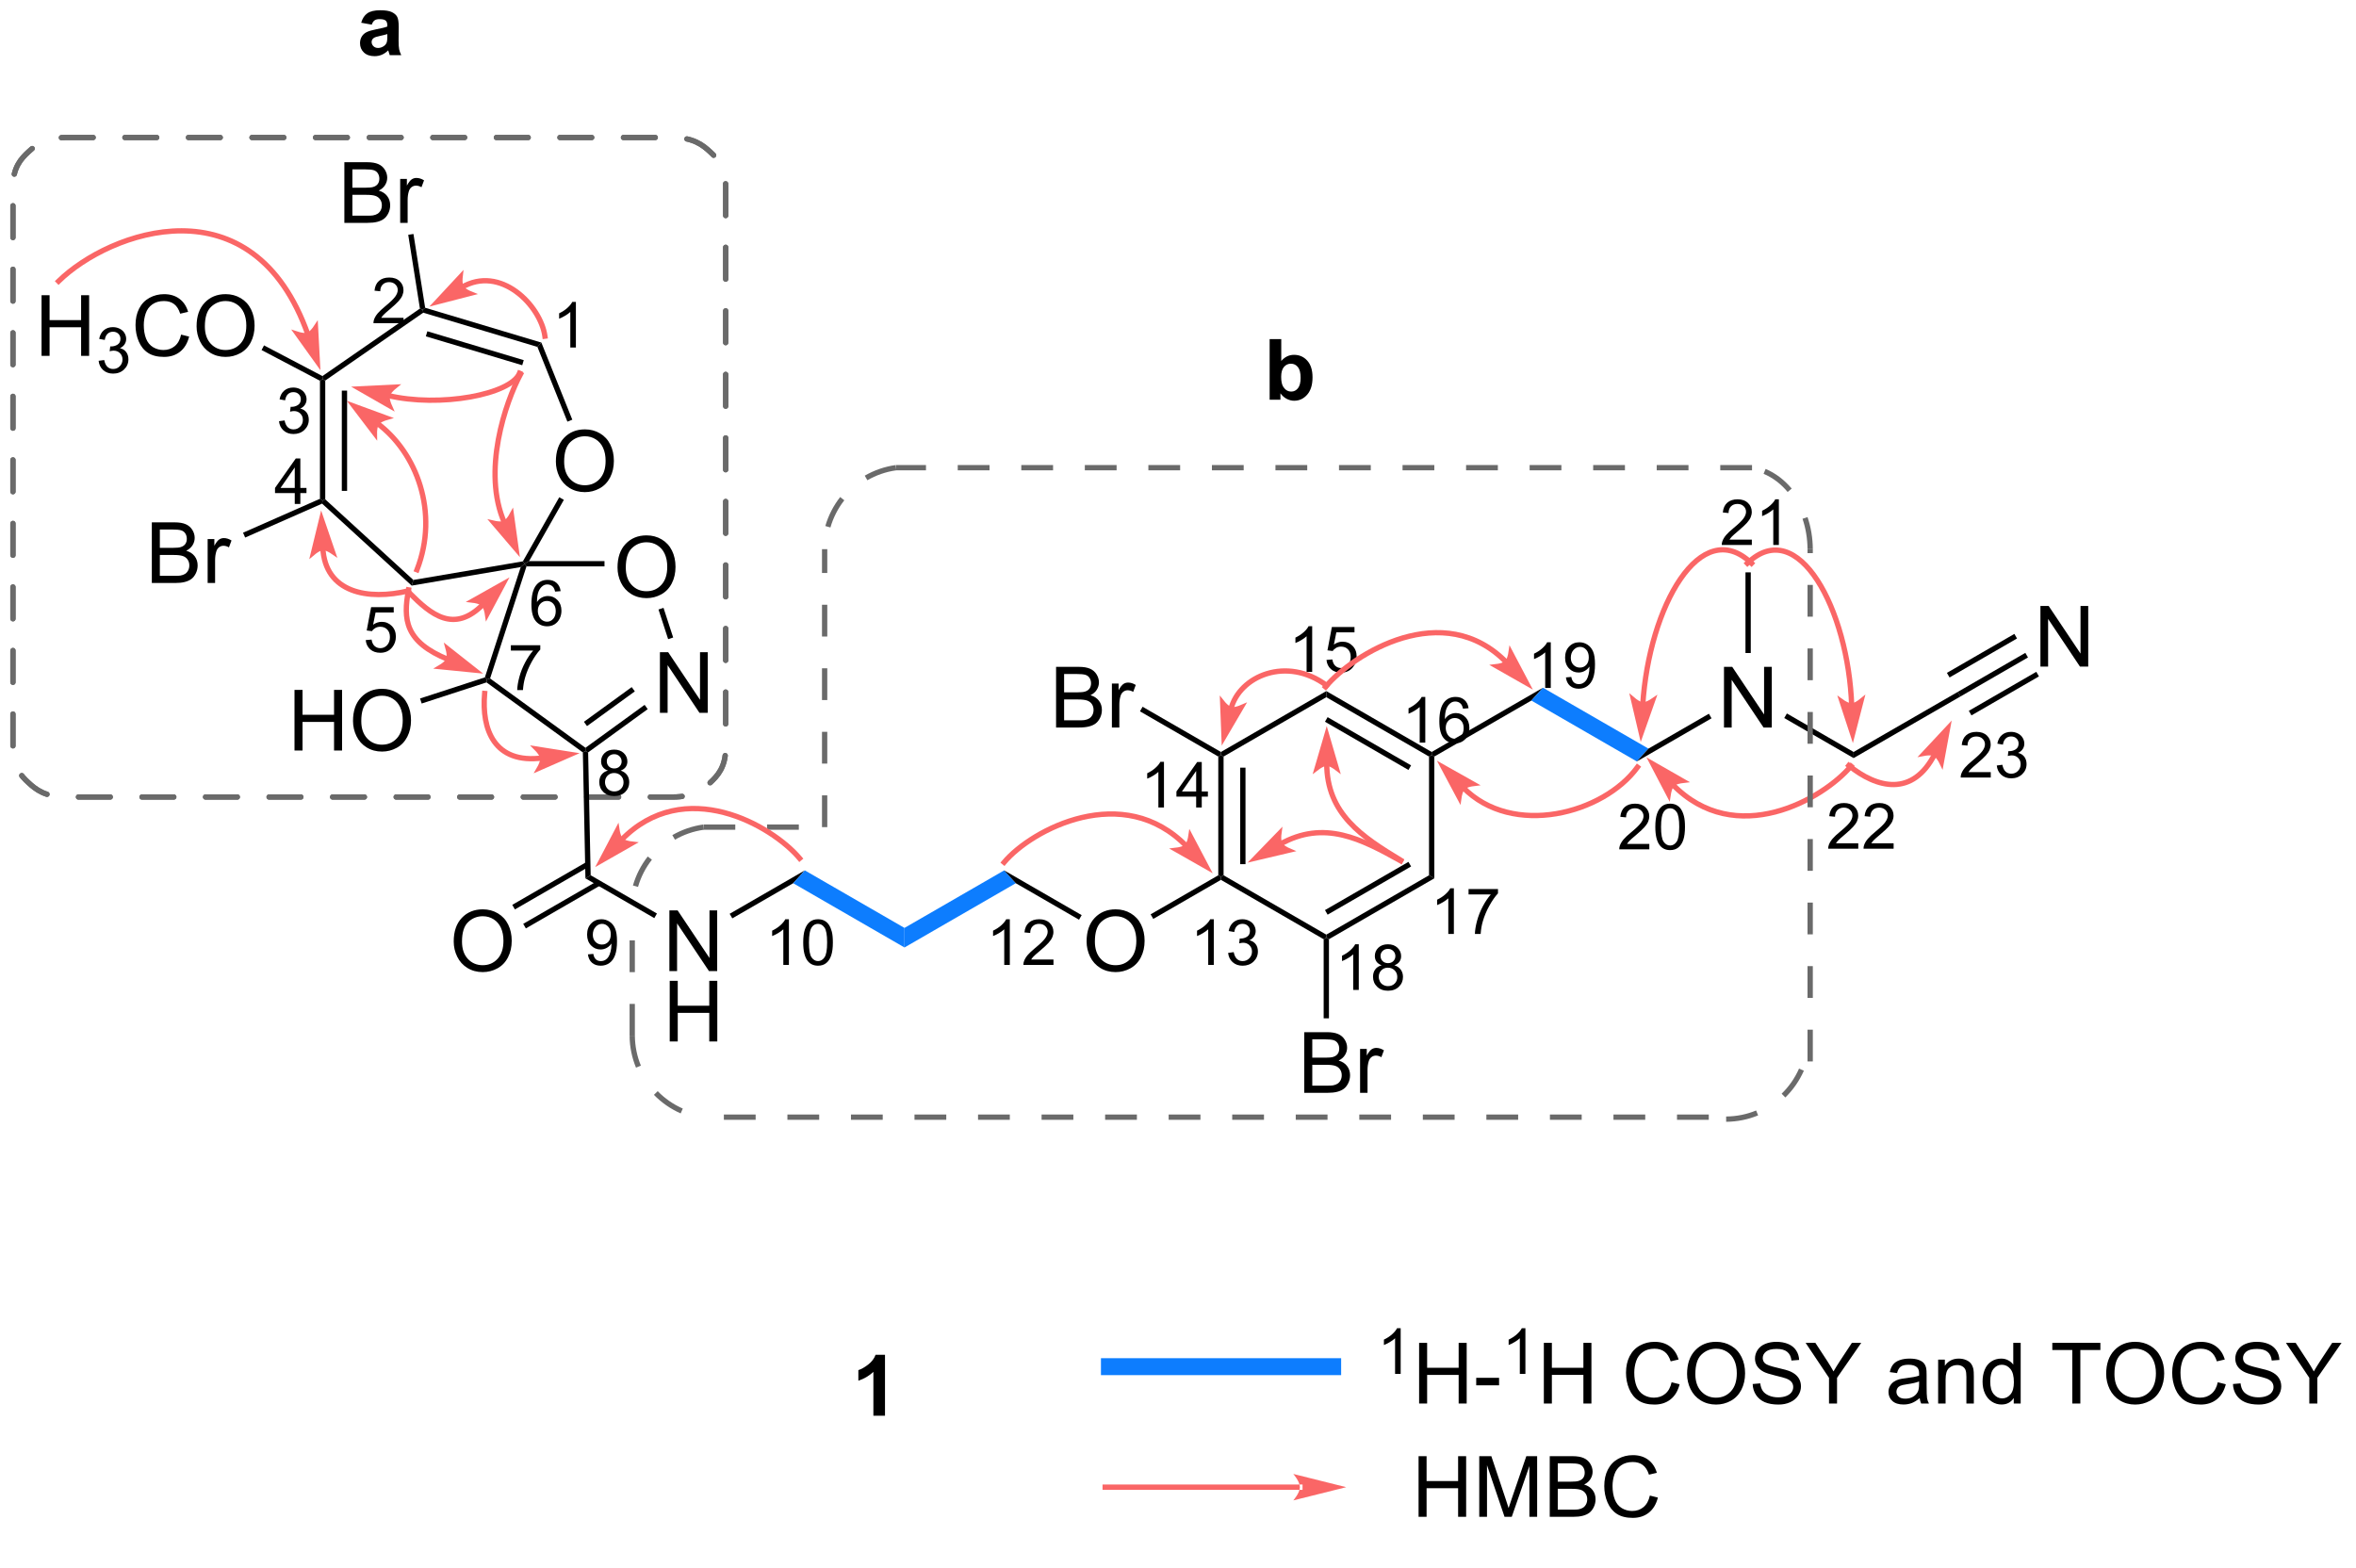 <?xml version="1.0" encoding="UTF-8"?>
<!DOCTYPE svg PUBLIC '-//W3C//DTD SVG 1.0//EN'
          'http://www.w3.org/TR/2001/REC-SVG-20010904/DTD/svg10.dtd'>
<svg stroke-dasharray="none" shape-rendering="auto" xmlns="http://www.w3.org/2000/svg" font-family="'Dialog'" text-rendering="auto" width="305" fill-opacity="1" color-interpolation="auto" color-rendering="auto" preserveAspectRatio="xMidYMid meet" font-size="12px" viewBox="0 0 305 203" fill="black" xmlns:xlink="http://www.w3.org/1999/xlink" stroke="black" image-rendering="auto" stroke-miterlimit="10" stroke-linecap="square" stroke-linejoin="miter" font-style="normal" stroke-width="1" height="203" stroke-dashoffset="0" font-weight="normal" stroke-opacity="1"
><!--Generated by the Batik Graphics2D SVG Generator--><defs id="genericDefs"
  /><g
  ><defs id="defs1"
    ><clipPath clipPathUnits="userSpaceOnUse" id="clipPath1"
      ><path d="M1.16 3.894 L229.581 3.894 L229.581 155.887 L1.16 155.887 L1.16 3.894 Z"
      /></clipPath
      ><clipPath clipPathUnits="userSpaceOnUse" id="clipPath2"
      ><path d="M-0.222 11.706 L-0.222 158.61 L221.848 158.61 L221.848 11.706 Z"
      /></clipPath
      ><clipPath clipPathUnits="userSpaceOnUse" id="clipPath3"
      ><path d="M-0.222 11.706 L-0.222 158.5 L221.848 158.5 L221.848 11.706 Z"
      /></clipPath
    ></defs
    ><g fill="rgb(13,125,254)" transform="matrix(1.371,0,0,1.371,0.305,-16.054)" stroke="rgb(13,125,254)"
    ><path d="M103.735 141.57 L103.735 139.97 L126.415 139.97 L126.415 141.57 Z" stroke="none" clip-path="url(#clipPath3)"
    /></g
    ><g transform="matrix(1.371,0,0,1.371,0.305,-16.054)"
    ><path d="M132.036 141.45 L131.508 141.45 L131.508 138.089 Q131.317 138.27 131.008 138.452 Q130.7 138.634 130.454 138.725 L130.454 138.216 Q130.895 138.007 131.225 137.712 Q131.557 137.415 131.696 137.137 L132.036 137.137 L132.036 141.45 Z" stroke="none" clip-path="url(#clipPath3)"
    /></g
    ><g transform="matrix(1.371,0,0,1.371,0.305,-16.054)"
    ><path d="M133.777 144.25 L133.777 138.523 L134.535 138.523 L134.535 140.875 L137.511 140.875 L137.511 138.523 L138.269 138.523 L138.269 144.25 L137.511 144.25 L137.511 141.549 L134.535 141.549 L134.535 144.25 L133.777 144.25 ZM139.169 142.531 L139.169 141.823 L141.328 141.823 L141.328 142.531 L139.169 142.531 Z" stroke="none" clip-path="url(#clipPath3)"
    /></g
    ><g transform="matrix(1.371,0,0,1.371,0.305,-16.054)"
    ><path d="M143.814 141.45 L143.287 141.45 L143.287 138.089 Q143.095 138.27 142.787 138.452 Q142.478 138.634 142.232 138.725 L142.232 138.216 Q142.673 138.007 143.004 137.712 Q143.335 137.415 143.474 137.137 L143.814 137.137 L143.814 141.45 Z" stroke="none" clip-path="url(#clipPath3)"
    /></g
    ><g transform="matrix(1.371,0,0,1.371,0.305,-16.054)"
    ><path d="M145.555 144.25 L145.555 138.523 L146.313 138.523 L146.313 140.875 L149.29 140.875 L149.29 138.523 L150.048 138.523 L150.048 144.25 L149.29 144.25 L149.29 141.549 L146.313 141.549 L146.313 144.25 L145.555 144.25 ZM157.618 142.242 L158.376 142.432 Q158.139 143.367 157.519 143.859 Q156.899 144.349 156.006 144.349 Q155.079 144.349 154.498 143.971 Q153.92 143.594 153.615 142.88 Q153.313 142.164 153.313 141.344 Q153.313 140.448 153.654 139.784 Q153.998 139.117 154.628 138.771 Q155.258 138.424 156.016 138.424 Q156.876 138.424 157.462 138.862 Q158.048 139.299 158.279 140.094 L157.532 140.268 Q157.334 139.643 156.954 139.359 Q156.576 139.073 156.001 139.073 Q155.342 139.073 154.897 139.391 Q154.454 139.706 154.274 140.24 Q154.094 140.773 154.094 141.339 Q154.094 142.07 154.308 142.615 Q154.522 143.159 154.969 143.43 Q155.42 143.698 155.943 143.698 Q156.579 143.698 157.019 143.331 Q157.462 142.964 157.618 142.242 ZM159.08 141.461 Q159.08 140.034 159.846 139.229 Q160.611 138.422 161.822 138.422 Q162.614 138.422 163.249 138.802 Q163.887 139.18 164.221 139.857 Q164.557 140.534 164.557 141.393 Q164.557 142.266 164.205 142.953 Q163.853 143.641 163.208 143.995 Q162.564 144.349 161.817 144.349 Q161.01 144.349 160.372 143.958 Q159.736 143.565 159.408 142.891 Q159.08 142.214 159.08 141.461 ZM159.861 141.471 Q159.861 142.508 160.416 143.104 Q160.973 143.698 161.814 143.698 Q162.669 143.698 163.221 143.096 Q163.775 142.495 163.775 141.391 Q163.775 140.69 163.538 140.169 Q163.301 139.648 162.846 139.362 Q162.393 139.073 161.825 139.073 Q161.02 139.073 160.439 139.628 Q159.861 140.18 159.861 141.471 ZM165.274 142.409 L165.99 142.346 Q166.04 142.776 166.225 143.052 Q166.412 143.328 166.803 143.497 Q167.193 143.667 167.68 143.667 Q168.115 143.667 168.446 143.539 Q168.779 143.409 168.941 143.185 Q169.102 142.961 169.102 142.695 Q169.102 142.424 168.946 142.224 Q168.79 142.023 168.43 141.885 Q168.201 141.797 167.412 141.607 Q166.623 141.417 166.305 141.25 Q165.897 141.034 165.693 140.716 Q165.493 140.398 165.493 140.003 Q165.493 139.57 165.738 139.193 Q165.985 138.815 166.456 138.62 Q166.93 138.424 167.508 138.424 Q168.147 138.424 168.631 138.63 Q169.118 138.836 169.378 139.234 Q169.641 139.633 169.662 140.135 L168.935 140.19 Q168.876 139.648 168.537 139.372 Q168.201 139.094 167.54 139.094 Q166.852 139.094 166.537 139.346 Q166.225 139.596 166.225 139.953 Q166.225 140.26 166.446 140.461 Q166.665 140.659 167.589 140.87 Q168.514 141.078 168.857 141.234 Q169.357 141.464 169.594 141.818 Q169.834 142.172 169.834 142.633 Q169.834 143.089 169.571 143.495 Q169.31 143.898 168.818 144.125 Q168.329 144.349 167.717 144.349 Q166.938 144.349 166.412 144.122 Q165.889 143.893 165.589 143.44 Q165.29 142.984 165.274 142.409 ZM172.482 144.25 L172.482 141.823 L170.274 138.523 L171.196 138.523 L172.326 140.25 Q172.639 140.734 172.907 141.219 Q173.165 140.768 173.532 140.206 L174.641 138.523 L175.524 138.523 L173.24 141.823 L173.24 144.25 L172.482 144.25 ZM181.044 143.737 Q180.653 144.07 180.291 144.208 Q179.932 144.344 179.518 144.344 Q178.833 144.344 178.465 144.01 Q178.098 143.674 178.098 143.156 Q178.098 142.852 178.236 142.599 Q178.377 142.346 178.601 142.195 Q178.825 142.042 179.106 141.964 Q179.314 141.909 179.731 141.859 Q180.583 141.758 180.986 141.617 Q180.989 141.471 180.989 141.432 Q180.989 141.003 180.791 140.828 Q180.52 140.589 179.989 140.589 Q179.494 140.589 179.257 140.763 Q179.02 140.938 178.908 141.378 L178.221 141.284 Q178.314 140.844 178.528 140.573 Q178.744 140.299 179.15 140.154 Q179.557 140.008 180.09 140.008 Q180.622 140.008 180.952 140.133 Q181.286 140.258 181.442 140.448 Q181.598 140.635 181.661 140.924 Q181.697 141.104 181.697 141.573 L181.697 142.51 Q181.697 143.492 181.742 143.753 Q181.786 144.01 181.919 144.25 L181.184 144.25 Q181.075 144.031 181.044 143.737 ZM180.986 142.167 Q180.603 142.323 179.838 142.432 Q179.403 142.495 179.223 142.573 Q179.044 142.651 178.945 142.802 Q178.848 142.953 178.848 143.135 Q178.848 143.417 179.062 143.604 Q179.275 143.792 179.684 143.792 Q180.09 143.792 180.406 143.615 Q180.723 143.438 180.872 143.128 Q180.986 142.891 180.986 142.424 L180.986 142.167 ZM182.787 144.25 L182.787 140.102 L183.42 140.102 L183.42 140.69 Q183.876 140.008 184.74 140.008 Q185.115 140.008 185.428 140.143 Q185.743 140.276 185.899 140.495 Q186.055 140.714 186.118 141.016 Q186.157 141.211 186.157 141.698 L186.157 144.25 L185.454 144.25 L185.454 141.727 Q185.454 141.297 185.37 141.083 Q185.29 140.87 185.081 140.745 Q184.873 140.617 184.592 140.617 Q184.141 140.617 183.816 140.904 Q183.49 141.188 183.49 141.984 L183.49 144.25 L182.787 144.25 ZM189.926 144.25 L189.926 143.727 Q189.533 144.344 188.768 144.344 Q188.27 144.344 187.853 144.07 Q187.439 143.797 187.21 143.307 Q186.981 142.815 186.981 142.18 Q186.981 141.557 187.187 141.052 Q187.395 140.547 187.809 140.279 Q188.223 140.008 188.736 140.008 Q189.111 140.008 189.403 140.167 Q189.697 140.323 189.88 140.578 L189.88 138.523 L190.58 138.523 L190.58 144.25 L189.926 144.25 ZM187.705 142.18 Q187.705 142.977 188.041 143.372 Q188.377 143.766 188.833 143.766 Q189.294 143.766 189.617 143.388 Q189.939 143.01 189.939 142.237 Q189.939 141.385 189.611 140.987 Q189.283 140.589 188.801 140.589 Q188.333 140.589 188.018 140.971 Q187.705 141.354 187.705 142.18 ZM195.455 144.25 L195.455 139.198 L193.567 139.198 L193.567 138.523 L198.106 138.523 L198.106 139.198 L196.213 139.198 L196.213 144.25 L195.455 144.25 ZM198.654 141.461 Q198.654 140.034 199.42 139.229 Q200.185 138.422 201.397 138.422 Q202.188 138.422 202.824 138.802 Q203.462 139.18 203.795 139.857 Q204.131 140.534 204.131 141.393 Q204.131 142.266 203.779 142.953 Q203.428 143.641 202.782 143.995 Q202.139 144.349 201.391 144.349 Q200.584 144.349 199.946 143.958 Q199.31 143.565 198.982 142.891 Q198.654 142.214 198.654 141.461 ZM199.435 141.471 Q199.435 142.508 199.99 143.104 Q200.548 143.698 201.389 143.698 Q202.243 143.698 202.795 143.096 Q203.35 142.495 203.35 141.391 Q203.35 140.69 203.113 140.169 Q202.876 139.648 202.42 139.362 Q201.967 139.073 201.399 139.073 Q200.594 139.073 200.014 139.628 Q199.435 140.18 199.435 141.471 ZM209.192 142.242 L209.95 142.432 Q209.713 143.367 209.093 143.859 Q208.473 144.349 207.58 144.349 Q206.653 144.349 206.072 143.971 Q205.494 143.594 205.189 142.88 Q204.887 142.164 204.887 141.344 Q204.887 140.448 205.228 139.784 Q205.572 139.117 206.202 138.771 Q206.833 138.424 207.59 138.424 Q208.45 138.424 209.036 138.862 Q209.622 139.299 209.853 140.094 L209.106 140.268 Q208.908 139.643 208.528 139.359 Q208.15 139.073 207.575 139.073 Q206.916 139.073 206.471 139.391 Q206.028 139.706 205.848 140.24 Q205.669 140.773 205.669 141.339 Q205.669 142.07 205.882 142.615 Q206.096 143.159 206.544 143.43 Q206.994 143.698 207.518 143.698 Q208.153 143.698 208.593 143.331 Q209.036 142.964 209.192 142.242 ZM210.626 142.409 L211.342 142.346 Q211.391 142.776 211.576 143.052 Q211.764 143.328 212.154 143.497 Q212.545 143.667 213.032 143.667 Q213.467 143.667 213.798 143.539 Q214.131 143.409 214.292 143.185 Q214.454 142.961 214.454 142.695 Q214.454 142.424 214.298 142.224 Q214.141 142.023 213.782 141.885 Q213.553 141.797 212.764 141.607 Q211.975 141.417 211.657 141.25 Q211.248 141.034 211.045 140.716 Q210.844 140.398 210.844 140.003 Q210.844 139.57 211.089 139.193 Q211.337 138.815 211.808 138.62 Q212.282 138.424 212.86 138.424 Q213.498 138.424 213.982 138.63 Q214.469 138.836 214.73 139.234 Q214.993 139.633 215.014 140.135 L214.287 140.19 Q214.227 139.648 213.889 139.372 Q213.553 139.094 212.891 139.094 Q212.204 139.094 211.889 139.346 Q211.576 139.596 211.576 139.953 Q211.576 140.26 211.798 140.461 Q212.016 140.659 212.941 140.87 Q213.865 141.078 214.209 141.234 Q214.709 141.464 214.946 141.818 Q215.185 142.172 215.185 142.633 Q215.185 143.089 214.923 143.495 Q214.662 143.898 214.17 144.125 Q213.68 144.349 213.068 144.349 Q212.29 144.349 211.764 144.122 Q211.24 143.893 210.941 143.44 Q210.641 142.984 210.626 142.409 ZM217.834 144.25 L217.834 141.823 L215.626 138.523 L216.548 138.523 L217.678 140.25 Q217.99 140.734 218.258 141.219 Q218.516 140.768 218.883 140.206 L219.993 138.523 L220.876 138.523 L218.592 141.823 L218.592 144.25 L217.834 144.25 Z" stroke="none" clip-path="url(#clipPath3)"
    /></g
    ><g fill="rgb(250,102,102)" transform="matrix(1.371,0,0,1.371,0.305,-16.054)" stroke="rgb(250,102,102)"
    ><path d="M122.52 152.4 L122.52 152.4 L104.135 152.4 L103.885 152.4 L103.885 151.9 L104.135 151.9 L122.52 151.9 L122.77 151.9 L122.77 152.4 ZM126.895 152.15 L121.895 150.9 C121.895 150.9 122.52 151.603 122.52 152.15 C122.52 152.697 121.895 153.4 121.895 153.4 Z" stroke="none" clip-path="url(#clipPath3)"
    /></g
    ><g transform="matrix(1.371,0,0,1.371,0.305,-16.054)"
    ><path d="M133.726 154.95 L133.726 149.223 L134.483 149.223 L134.483 151.575 L137.46 151.575 L137.46 149.223 L138.218 149.223 L138.218 154.95 L137.46 154.95 L137.46 152.25 L134.483 152.25 L134.483 154.95 L133.726 154.95 ZM139.456 154.95 L139.456 149.223 L140.597 149.223 L141.953 153.278 Q142.141 153.843 142.227 154.125 Q142.323 153.812 142.532 153.208 L143.901 149.223 L144.922 149.223 L144.922 154.95 L144.19 154.95 L144.19 150.156 L142.526 154.95 L141.844 154.95 L140.188 150.075 L140.188 154.95 L139.456 154.95 ZM146.112 154.95 L146.112 149.223 L148.261 149.223 Q148.917 149.223 149.313 149.398 Q149.711 149.57 149.935 149.932 Q150.159 150.294 150.159 150.687 Q150.159 151.054 149.959 151.38 Q149.761 151.703 149.36 151.903 Q149.878 152.054 150.157 152.421 Q150.438 152.788 150.438 153.288 Q150.438 153.692 150.266 154.038 Q150.097 154.382 149.847 154.57 Q149.597 154.757 149.219 154.854 Q148.844 154.95 148.297 154.95 L146.112 154.95 ZM146.87 151.63 L148.11 151.63 Q148.612 151.63 148.831 151.562 Q149.12 151.476 149.266 151.278 Q149.414 151.078 149.414 150.778 Q149.414 150.492 149.276 150.275 Q149.141 150.059 148.886 149.979 Q148.633 149.898 148.016 149.898 L146.87 149.898 L146.87 151.63 ZM146.87 154.273 L148.297 154.273 Q148.664 154.273 148.813 154.247 Q149.073 154.2 149.248 154.091 Q149.425 153.981 149.537 153.773 Q149.651 153.562 149.651 153.288 Q149.651 152.968 149.487 152.734 Q149.323 152.497 149.032 152.4 Q148.743 152.304 148.196 152.304 L146.87 152.304 L146.87 154.273 ZM155.565 152.942 L156.323 153.132 Q156.086 154.067 155.466 154.559 Q154.847 155.049 153.953 155.049 Q153.026 155.049 152.446 154.671 Q151.868 154.294 151.563 153.58 Q151.261 152.864 151.261 152.044 Q151.261 151.148 151.602 150.484 Q151.946 149.817 152.576 149.471 Q153.206 149.125 153.964 149.125 Q154.823 149.125 155.409 149.562 Q155.995 150 156.227 150.794 L155.48 150.968 Q155.282 150.343 154.901 150.059 Q154.524 149.773 153.948 149.773 Q153.289 149.773 152.844 150.091 Q152.401 150.406 152.222 150.94 Q152.042 151.473 152.042 152.038 Q152.042 152.77 152.256 153.315 Q152.469 153.859 152.917 154.13 Q153.368 154.398 153.891 154.398 Q154.526 154.398 154.966 154.031 Q155.409 153.663 155.565 152.942 Z" stroke="none" clip-path="url(#clipPath3)"
    /></g
    ><g transform="matrix(1.371,0,0,1.371,0.305,-16.054)"
    ><path d="M83.343 145.4 L82.247 145.4 L82.247 141.262 Q81.645 141.825 80.828 142.095 L80.828 141.098 Q81.257 140.957 81.76 140.567 Q82.265 140.173 82.453 139.65 L83.343 139.65 L83.343 145.4 Z" stroke="none" clip-path="url(#clipPath3)"
    /></g
    ><g transform="matrix(1.371,0,0,1.371,0.305,-16.054)"
    ><path d="M34.881 14.037 L33.883 13.857 Q34.053 13.256 34.462 12.967 Q34.873 12.678 35.68 12.678 Q36.415 12.678 36.774 12.852 Q37.133 13.024 37.279 13.292 Q37.428 13.561 37.428 14.274 L37.415 15.555 Q37.415 16.102 37.467 16.363 Q37.522 16.623 37.665 16.92 L36.579 16.92 Q36.537 16.811 36.475 16.595 Q36.446 16.498 36.435 16.467 Q36.154 16.74 35.834 16.878 Q35.514 17.014 35.149 17.014 Q34.508 17.014 34.139 16.667 Q33.772 16.318 33.772 15.787 Q33.772 15.436 33.938 15.16 Q34.107 14.883 34.41 14.738 Q34.712 14.592 35.282 14.482 Q36.053 14.337 36.35 14.212 L36.35 14.102 Q36.35 13.787 36.193 13.652 Q36.037 13.516 35.602 13.516 Q35.31 13.516 35.147 13.633 Q34.982 13.748 34.881 14.037 ZM36.35 14.928 Q36.139 14.998 35.68 15.097 Q35.225 15.193 35.084 15.287 Q34.868 15.438 34.868 15.673 Q34.868 15.904 35.04 16.074 Q35.212 16.24 35.477 16.24 Q35.774 16.24 36.045 16.045 Q36.243 15.897 36.305 15.68 Q36.35 15.54 36.35 15.147 L36.35 14.928 Z" stroke="none" clip-path="url(#clipPath3)"
    /></g
    ><g transform="matrix(1.371,0,0,1.371,0.305,-16.054)"
    ><path d="M119.664 49.46 L119.664 43.733 L120.76 43.733 L120.76 45.796 Q121.268 45.218 121.963 45.218 Q122.721 45.218 123.216 45.767 Q123.713 46.314 123.713 47.343 Q123.713 48.405 123.208 48.981 Q122.703 49.554 121.979 49.554 Q121.625 49.554 121.278 49.377 Q120.932 49.197 120.682 48.851 L120.682 49.46 L119.664 49.46 ZM120.752 47.296 Q120.752 47.939 120.955 48.249 Q121.242 48.687 121.713 48.687 Q122.078 48.687 122.333 48.377 Q122.588 48.064 122.588 47.398 Q122.588 46.687 122.33 46.371 Q122.073 46.056 121.671 46.056 Q121.276 46.056 121.013 46.364 Q120.752 46.671 120.752 47.296 Z" stroke="none" clip-path="url(#clipPath3)"
    /></g
    ><g fill="rgb(106,106,106)" transform="matrix(1.371,0,0,1.371,0.305,-16.054)" stroke="rgb(106,106,106)"
    ><path d="M159.213 56.125 L159.213 56.125 L156.213 56.125 L156.213 55.625 L159.213 55.625 ZM153.213 56.125 L153.213 56.125 L150.213 56.125 L150.213 55.625 L153.213 55.625 ZM147.213 56.125 L147.213 56.125 L144.213 56.125 L144.213 55.625 L147.213 55.625 ZM141.213 56.125 L141.213 56.125 L138.213 56.125 L138.213 55.625 L141.213 55.625 ZM135.213 56.125 L135.213 56.125 L132.213 56.125 L132.213 55.625 L135.213 55.625 ZM129.213 56.125 L129.213 56.125 L126.213 56.125 L126.213 55.625 L129.213 55.625 ZM123.213 56.125 L123.213 56.125 L120.213 56.125 L120.213 55.625 L123.213 55.625 ZM117.213 56.125 L117.213 56.125 L114.213 56.125 L114.213 55.625 L117.213 55.625 ZM111.213 56.125 L111.213 56.125 L108.213 56.125 L108.213 55.625 L111.213 55.625 ZM105.213 56.125 L105.213 56.125 L102.213 56.125 L102.213 55.625 L105.213 55.625 ZM99.213 56.125 L99.213 56.125 L96.213 56.125 L96.213 55.625 L99.213 55.625 ZM93.213 56.125 L93.213 56.125 L90.213 56.125 L90.213 55.625 L93.213 55.625 ZM87.213 56.125 L87.213 56.125 L84.375 56.125 L84.375 55.625 L87.213 55.625 ZM165.213 56.125 L165.213 56.125 L162.213 56.125 L162.213 55.625 L165.213 55.625 Z" stroke="none" clip-path="url(#clipPath3)"
    /></g
    ><g fill="rgb(106,106,106)" transform="matrix(1.371,0,0,1.371,0.305,-16.054)" stroke="rgb(106,106,106)"
    ><path d="M168.577 58.17 L168.577 58.17 C167.937 57.407 167.163 56.815 166.303 56.453 L166.496 55.992 C167.438 56.389 168.274 57.031 168.96 57.849 ZM170.453 63.571 L170.453 63.571 C170.447 62.557 170.28 61.587 169.979 60.7 L170.453 60.54 C170.771 61.478 170.947 62.501 170.953 63.569 Z" stroke="none" clip-path="url(#clipPath3)"
    /></g
    ><g fill="rgb(106,106,106)" transform="matrix(1.371,0,0,1.371,0.305,-16.054)" stroke="rgb(106,106,106)"
    ><path d="M61.881 114.752 L61.881 114.752 C62.552 115.44 63.354 116.001 64.251 116.395 L64.05 116.853 C63.093 116.432 62.238 115.834 61.523 115.102 ZM59.726 109.512 L59.726 109.512 C59.733 110.51 59.934 111.466 60.294 112.342 L59.832 112.533 C59.447 111.598 59.233 110.579 59.226 109.515 Z" stroke="none" clip-path="url(#clipPath3)"
    /></g
    ><g fill="rgb(106,106,106)" transform="matrix(1.371,0,0,1.371,0.305,-16.054)" stroke="rgb(106,106,106)"
    ><path d="M168.008 114.991 L168.008 114.991 C168.696 114.32 169.257 113.518 169.651 112.621 L170.109 112.822 C169.689 113.779 169.09 114.634 168.358 115.349 ZM162.768 117.145 L162.768 117.145 C163.766 117.139 164.722 116.938 165.598 116.577 L165.789 117.04 C164.854 117.424 163.834 117.638 162.771 117.645 Z" stroke="none" clip-path="url(#clipPath3)"
    /></g
    ><g fill="rgb(106,106,106)" transform="matrix(1.371,0,0,1.371,0.305,-16.054)" stroke="rgb(106,106,106)"
    ><path d="M79.502 58.955 L79.502 58.955 C78.911 59.711 78.461 60.581 78.19 61.522 L77.709 61.384 C77.999 60.38 78.478 59.453 79.109 58.647 ZM84.41 56.123 L84.41 56.123 C83.422 56.262 82.501 56.588 81.68 57.062 L81.43 56.629 C82.305 56.123 83.287 55.776 84.34 55.627 Z" stroke="none" clip-path="url(#clipPath3)"
    /></g
    ><g fill="rgb(106,106,106)" transform="matrix(1.371,0,0,1.371,0.305,-16.054)" stroke="rgb(106,106,106)"
    ><path d="M77.394 83.819 L77.394 83.819 L77.394 80.819 L77.894 80.819 L77.894 83.819 ZM77.394 77.819 L77.394 77.819 L77.394 74.819 L77.894 74.819 L77.894 77.819 ZM77.394 71.819 L77.394 71.819 L77.394 68.819 L77.894 68.819 L77.894 71.819 ZM77.394 65.819 L77.394 65.819 L77.394 63.569 L77.894 63.569 L77.894 65.819 ZM77.394 89.819 L77.394 89.819 L77.394 86.819 L77.894 86.819 L77.894 89.819 Z" stroke="none" clip-path="url(#clipPath3)"
    /></g
    ><g fill="rgb(106,106,106)" transform="matrix(1.371,0,0,1.371,0.305,-16.054)" stroke="rgb(106,106,106)"
    ><path d="M72.207 89.569 L72.207 89.569 L75.207 89.569 L75.207 90.069 L72.207 90.069 ZM66.207 89.569 L66.207 89.569 L69.207 89.569 L69.207 90.069 L66.207 90.069 Z" stroke="none" clip-path="url(#clipPath3)"
    /></g
    ><g fill="rgb(106,106,106)" transform="matrix(1.371,0,0,1.371,0.305,-16.054)" stroke="rgb(106,106,106)"
    ><path d="M61.334 92.899 L61.334 92.899 C60.743 93.655 60.293 94.525 60.022 95.467 L59.541 95.328 C59.831 94.324 60.31 93.397 60.941 92.591 ZM66.242 90.067 L66.242 90.067 C65.254 90.206 64.332 90.532 63.512 91.006 L63.262 90.573 C64.137 90.068 65.119 89.72 66.172 89.572 Z" stroke="none" clip-path="url(#clipPath3)"
    /></g
    ><g fill="rgb(106,106,106)" transform="matrix(1.371,0,0,1.371,0.305,-16.054)" stroke="rgb(106,106,106)"
    ><path d="M59.226 103.513 L59.226 103.513 L59.226 100.513 L59.726 100.513 L59.726 103.513 ZM59.226 109.513 L59.226 109.513 L59.226 106.513 L59.726 106.513 L59.726 109.513 Z" stroke="none" clip-path="url(#clipPath3)"
    /></g
    ><g fill="rgb(106,106,106)" transform="matrix(1.371,0,0,1.371,0.305,-16.054)" stroke="rgb(106,106,106)"
    ><path d="M155.129 117.458 L155.129 117.458 L152.129 117.458 L152.129 116.958 L155.129 116.958 ZM149.129 117.458 L149.129 117.458 L146.129 117.458 L146.129 116.958 L149.129 116.958 ZM143.129 117.458 L143.129 117.458 L140.129 117.458 L140.129 116.958 L143.129 116.958 ZM137.129 117.458 L137.129 117.458 L134.129 117.458 L134.129 116.958 L137.129 116.958 ZM131.129 117.458 L131.129 117.458 L128.129 117.458 L128.129 116.958 L131.129 116.958 ZM125.129 117.458 L125.129 117.458 L122.129 117.458 L122.129 116.958 L125.129 116.958 ZM119.129 117.458 L119.129 117.458 L116.129 117.458 L116.129 116.958 L119.129 116.958 ZM113.129 117.458 L113.129 117.458 L110.129 117.458 L110.129 116.958 L113.129 116.958 ZM107.129 117.458 L107.129 117.458 L104.129 117.458 L104.129 116.958 L107.129 116.958 ZM101.129 117.458 L101.129 117.458 L98.129 117.458 L98.129 116.958 L101.129 116.958 ZM95.129 117.458 L95.129 117.458 L92.129 117.458 L92.129 116.958 L95.129 116.958 ZM89.129 117.458 L89.129 117.458 L86.129 117.458 L86.129 116.958 L89.129 116.958 ZM83.129 117.458 L83.129 117.458 L80.129 117.458 L80.129 116.958 L83.129 116.958 ZM77.129 117.458 L77.129 117.458 L74.129 117.458 L74.129 116.958 L77.129 116.958 ZM71.129 117.458 L71.129 117.458 L68.129 117.458 L68.129 116.958 L71.129 116.958 ZM161.129 117.458 L161.129 117.458 L158.129 117.458 L158.129 116.958 L161.129 116.958 Z" stroke="none" clip-path="url(#clipPath3)"
    /></g
    ><g fill="rgb(250,102,102)" transform="matrix(1.371,0,0,1.371,0.305,-16.054)" stroke="rgb(250,102,102)"
    ><path d="M174.708 80.994 L175.488 77.967 C175.488 77.967 175.007 78.358 174.624 78.37 C174.24 78.382 173.735 78.023 173.735 78.023 Z" stroke="none" clip-path="url(#clipPath3)"
    /></g
    ><g fill="rgb(250,102,102)" stroke-width="0.5" transform="matrix(1.371,0,0,1.371,0.305,-16.054)" stroke="rgb(250,102,102)"
    ><path fill="none" d="M174.708 80.994 L175.488 77.967 C175.488 77.967 175.007 78.358 174.624 78.37 C174.24 78.382 173.735 78.023 173.735 78.023 Z" clip-path="url(#clipPath3)"
    /></g
    ><g fill="rgb(250,102,102)" stroke-width="0.5" transform="matrix(1.371,0,0,1.371,0.305,-16.054)" stroke="rgb(250,102,102)"
    ><path fill="none" d="M164.774 64.9 C169.564 60.3 174.314 69.29 174.624 78.37" clip-path="url(#clipPath3)"
    /></g
    ><g fill="rgb(250,102,102)" transform="matrix(1.371,0,0,1.371,0.305,-16.054)" stroke="rgb(250,102,102)"
    ><path d="M115.356 81.256 L116.936 78.559 C116.936 78.559 116.366 78.803 115.994 78.71 C115.622 78.617 115.234 78.133 115.234 78.133 Z" stroke="none" clip-path="url(#clipPath3)"
    /></g
    ><g fill="rgb(250,102,102)" stroke-width="0.5" transform="matrix(1.371,0,0,1.371,0.305,-16.054)" stroke="rgb(250,102,102)"
    ><path fill="none" d="M115.356 81.256 L116.936 78.559 C116.936 78.559 116.366 78.803 115.994 78.71 C115.622 78.617 115.234 78.133 115.234 78.133 Z" clip-path="url(#clipPath3)"
    /></g
    ><g fill="rgb(250,102,102)" stroke-width="0.5" transform="matrix(1.371,0,0,1.371,0.305,-16.054)" stroke="rgb(250,102,102)"
    ><path fill="none" d="M125.044 76.44 C121.314 73.64 116.794 75.51 115.994 78.71" clip-path="url(#clipPath3)"
    /></g
    ><g fill="rgb(250,102,102)" transform="matrix(1.371,0,0,1.371,0.305,-16.054)" stroke="rgb(250,102,102)"
    ><path d="M136.079 84.183 L137.549 86.941 C137.549 86.941 137.639 86.328 137.914 86.06 C138.188 85.792 138.803 85.715 138.803 85.715 Z" stroke="none" clip-path="url(#clipPath3)"
    /></g
    ><g fill="rgb(250,102,102)" stroke-width="0.5" transform="matrix(1.371,0,0,1.371,0.305,-16.054)" stroke="rgb(250,102,102)"
    ><path fill="none" d="M136.079 84.183 L137.549 86.941 C137.549 86.941 137.639 86.328 137.914 86.06 C138.188 85.792 138.803 85.715 138.803 85.715 Z" clip-path="url(#clipPath3)"
    /></g
    ><g fill="rgb(250,102,102)" stroke-width="0.5" transform="matrix(1.371,0,0,1.371,0.305,-16.054)" stroke="rgb(250,102,102)"
    ><path fill="none" d="M154.394 84.16 C151.194 88.55 142.614 90.85 137.914 86.06" clip-path="url(#clipPath3)"
    /></g
    ><g fill="rgb(250,102,102)" transform="matrix(1.371,0,0,1.371,0.305,-16.054)" stroke="rgb(250,102,102)"
    ><path d="M125.054 81.165 L124.177 84.165 C124.177 84.165 124.67 83.79 125.054 83.79 C125.438 83.79 125.931 84.165 125.931 84.165 Z" stroke="none" clip-path="url(#clipPath3)"
    /></g
    ><g fill="rgb(250,102,102)" stroke-width="0.5" transform="matrix(1.371,0,0,1.371,0.305,-16.054)" stroke="rgb(250,102,102)"
    ><path fill="none" d="M125.054 81.165 L124.177 84.165 C124.177 84.165 124.67 83.79 125.054 83.79 C125.438 83.79 125.931 84.165 125.931 84.165 Z" clip-path="url(#clipPath3)"
    /></g
    ><g fill="rgb(250,102,102)" stroke-width="0.5" transform="matrix(1.371,0,0,1.371,0.305,-16.054)" stroke="rgb(250,102,102)"
    ><path fill="none" d="M132.034 92.94 C128.424 90.75 125.054 88.59 125.054 83.79" clip-path="url(#clipPath3)"
    /></g
    ><g transform="matrix(1.371,0,0,1.371,0.305,-16.054)"
    ><path d="M55.292 101.836 L55.8 101.789 Q55.864 102.146 56.046 102.308 Q56.228 102.469 56.511 102.469 Q56.755 102.469 56.937 102.357 Q57.12 102.246 57.237 102.061 Q57.355 101.875 57.433 101.558 Q57.513 101.242 57.513 100.914 Q57.513 100.879 57.511 100.808 Q57.353 101.061 57.077 101.217 Q56.804 101.373 56.485 101.373 Q55.952 101.373 55.583 100.986 Q55.214 100.6 55.214 99.967 Q55.214 99.314 55.599 98.916 Q55.983 98.517 56.563 98.517 Q56.983 98.517 57.329 98.744 Q57.677 98.969 57.856 99.387 Q58.038 99.803 58.038 100.594 Q58.038 101.418 57.858 101.906 Q57.681 102.392 57.327 102.648 Q56.974 102.904 56.499 102.904 Q55.995 102.904 55.675 102.625 Q55.356 102.344 55.292 101.836 ZM57.452 99.941 Q57.452 99.486 57.21 99.221 Q56.968 98.953 56.628 98.953 Q56.276 98.953 56.015 99.24 Q55.755 99.527 55.755 99.984 Q55.755 100.394 56.003 100.652 Q56.251 100.908 56.614 100.908 Q56.98 100.908 57.216 100.652 Q57.452 100.394 57.452 99.941 Z" stroke="none" clip-path="url(#clipPath3)"
    /></g
    ><g transform="matrix(1.371,0,0,1.371,0.305,-16.054)"
    ><path d="M95.13 102.83 L94.603 102.83 L94.603 99.469 Q94.411 99.65 94.103 99.832 Q93.794 100.014 93.548 100.105 L93.548 99.596 Q93.99 99.387 94.32 99.092 Q94.652 98.795 94.79 98.517 L95.13 98.517 L95.13 102.83 ZM99.252 102.322 L99.252 102.83 L96.412 102.83 Q96.406 102.639 96.475 102.463 Q96.582 102.174 96.821 101.892 Q97.061 101.611 97.512 101.242 Q98.211 100.668 98.457 100.332 Q98.703 99.996 98.703 99.697 Q98.703 99.385 98.479 99.17 Q98.256 98.953 97.895 98.953 Q97.514 98.953 97.285 99.182 Q97.057 99.41 97.055 99.814 L96.512 99.76 Q96.569 99.152 96.932 98.836 Q97.295 98.517 97.906 98.517 Q98.526 98.517 98.885 98.861 Q99.246 99.203 99.246 99.709 Q99.246 99.967 99.141 100.217 Q99.035 100.465 98.789 100.74 Q98.545 101.016 97.977 101.496 Q97.502 101.894 97.367 102.037 Q97.233 102.18 97.145 102.322 L99.252 102.322 Z" stroke="none" clip-path="url(#clipPath3)"
    /></g
    ><g transform="matrix(1.371,0,0,1.371,0.305,-16.054)"
    ><path d="M114.39 102.83 L113.863 102.83 L113.863 99.469 Q113.671 99.65 113.363 99.832 Q113.054 100.014 112.808 100.105 L112.808 99.596 Q113.249 99.387 113.58 99.092 Q113.912 98.795 114.05 98.517 L114.39 98.517 L114.39 102.83 ZM115.743 101.695 L116.27 101.625 Q116.362 102.074 116.579 102.271 Q116.797 102.469 117.112 102.469 Q117.483 102.469 117.739 102.211 Q117.997 101.953 117.997 101.572 Q117.997 101.209 117.758 100.975 Q117.522 100.738 117.155 100.738 Q117.006 100.738 116.784 100.797 L116.842 100.334 Q116.895 100.34 116.926 100.34 Q117.264 100.34 117.534 100.164 Q117.803 99.988 117.803 99.621 Q117.803 99.332 117.606 99.142 Q117.411 98.951 117.1 98.951 Q116.791 98.951 116.586 99.144 Q116.381 99.338 116.323 99.725 L115.795 99.631 Q115.893 99.1 116.235 98.808 Q116.579 98.517 117.088 98.517 Q117.44 98.517 117.735 98.668 Q118.032 98.818 118.188 99.08 Q118.344 99.34 118.344 99.633 Q118.344 99.912 118.194 100.141 Q118.045 100.369 117.752 100.504 Q118.133 100.592 118.344 100.869 Q118.555 101.144 118.555 101.561 Q118.555 102.123 118.145 102.516 Q117.735 102.906 117.108 102.906 Q116.543 102.906 116.168 102.57 Q115.795 102.232 115.743 101.695 Z" stroke="none" clip-path="url(#clipPath3)"
    /></g
    ><g transform="matrix(1.371,0,0,1.371,0.305,-16.054)"
    ><path d="M109.685 87.965 L109.158 87.965 L109.158 84.604 Q108.966 84.785 108.658 84.967 Q108.349 85.149 108.103 85.24 L108.103 84.731 Q108.545 84.522 108.875 84.227 Q109.207 83.93 109.345 83.653 L109.685 83.653 L109.685 87.965 ZM112.725 87.965 L112.725 86.936 L110.862 86.936 L110.862 86.453 L112.823 83.67 L113.253 83.67 L113.253 86.453 L113.833 86.453 L113.833 86.936 L113.253 86.936 L113.253 87.965 L112.725 87.965 ZM112.725 86.453 L112.725 84.516 L111.382 86.453 L112.725 86.453 Z" stroke="none" clip-path="url(#clipPath3)"
    /></g
    ><g transform="matrix(1.371,0,0,1.371,0.305,-16.054)"
    ><path d="M134.36 81.835 L133.833 81.835 L133.833 78.474 Q133.641 78.655 133.333 78.837 Q133.024 79.019 132.778 79.11 L132.778 78.601 Q133.22 78.392 133.55 78.097 Q133.882 77.8 134.02 77.522 L134.36 77.522 L134.36 81.835 ZM138.447 78.591 L137.922 78.632 Q137.851 78.321 137.722 78.181 Q137.51 77.956 137.195 77.956 Q136.943 77.956 136.754 78.097 Q136.504 78.278 136.359 78.628 Q136.217 78.976 136.211 79.62 Q136.402 79.329 136.678 79.189 Q136.953 79.048 137.254 79.048 Q137.781 79.048 138.152 79.437 Q138.523 79.825 138.523 80.441 Q138.523 80.845 138.347 81.192 Q138.174 81.538 137.869 81.724 Q137.564 81.909 137.178 81.909 Q136.519 81.909 136.103 81.425 Q135.687 80.939 135.687 79.825 Q135.687 78.579 136.146 78.015 Q136.549 77.522 137.228 77.522 Q137.734 77.522 138.058 77.808 Q138.383 78.091 138.447 78.591 ZM136.293 80.442 Q136.293 80.716 136.408 80.966 Q136.525 81.214 136.732 81.345 Q136.941 81.474 137.17 81.474 Q137.504 81.474 137.744 81.204 Q137.984 80.935 137.984 80.472 Q137.984 80.026 137.746 79.77 Q137.51 79.515 137.148 79.515 Q136.791 79.515 136.541 79.77 Q136.293 80.026 136.293 80.442 Z" stroke="none" clip-path="url(#clipPath3)"
    /></g
    ><g transform="matrix(1.371,0,0,1.371,0.305,-16.054)"
    ><path d="M128.08 105.195 L127.553 105.195 L127.553 101.834 Q127.361 102.015 127.053 102.197 Q126.744 102.379 126.498 102.47 L126.498 101.961 Q126.939 101.752 127.27 101.457 Q127.602 101.16 127.74 100.882 L128.08 100.882 L128.08 105.195 ZM130.241 102.865 Q129.913 102.746 129.755 102.523 Q129.597 102.3 129.597 101.99 Q129.597 101.521 129.933 101.203 Q130.271 100.882 130.831 100.882 Q131.394 100.882 131.735 101.209 Q132.079 101.535 132.079 102.004 Q132.079 102.302 131.921 102.525 Q131.765 102.746 131.446 102.865 Q131.841 102.994 132.048 103.281 Q132.255 103.568 132.255 103.966 Q132.255 104.517 131.864 104.894 Q131.476 105.269 130.839 105.269 Q130.204 105.269 129.814 104.892 Q129.425 104.515 129.425 103.953 Q129.425 103.533 129.636 103.252 Q129.849 102.968 130.241 102.865 ZM130.136 101.972 Q130.136 102.277 130.331 102.47 Q130.528 102.664 130.843 102.664 Q131.148 102.664 131.341 102.472 Q131.536 102.279 131.536 102.002 Q131.536 101.711 131.335 101.513 Q131.136 101.316 130.837 101.316 Q130.534 101.316 130.335 101.51 Q130.136 101.703 130.136 101.972 ZM129.966 103.955 Q129.966 104.181 130.073 104.392 Q130.181 104.603 130.392 104.718 Q130.603 104.834 130.845 104.834 Q131.224 104.834 131.47 104.591 Q131.716 104.347 131.716 103.972 Q131.716 103.591 131.462 103.343 Q131.208 103.093 130.827 103.093 Q130.456 103.093 130.21 103.34 Q129.966 103.586 129.966 103.955 Z" stroke="none" clip-path="url(#clipPath3)"
    /></g
    ><g transform="matrix(1.371,0,0,1.371,0.305,-16.054)"
    ><path d="M155.515 91.407 L155.515 91.915 L152.675 91.915 Q152.67 91.724 152.738 91.548 Q152.845 91.259 153.084 90.978 Q153.324 90.696 153.775 90.327 Q154.474 89.753 154.72 89.417 Q154.967 89.081 154.967 88.782 Q154.967 88.47 154.742 88.255 Q154.519 88.038 154.158 88.038 Q153.777 88.038 153.549 88.267 Q153.32 88.495 153.318 88.899 L152.775 88.845 Q152.832 88.237 153.195 87.921 Q153.558 87.603 154.17 87.603 Q154.789 87.603 155.148 87.946 Q155.51 88.288 155.51 88.794 Q155.51 89.052 155.404 89.302 Q155.299 89.55 155.053 89.825 Q154.808 90.1 154.24 90.581 Q153.765 90.98 153.631 91.122 Q153.496 91.265 153.408 91.407 L155.515 91.407 ZM156.081 89.796 Q156.081 89.034 156.237 88.571 Q156.393 88.106 156.702 87.855 Q157.012 87.603 157.481 87.603 Q157.827 87.603 158.087 87.741 Q158.348 87.88 158.518 88.144 Q158.688 88.405 158.784 88.782 Q158.882 89.157 158.882 89.796 Q158.882 90.552 158.725 91.017 Q158.571 91.481 158.261 91.735 Q157.952 91.989 157.481 91.989 Q156.86 91.989 156.505 91.542 Q156.081 91.007 156.081 89.796 ZM156.622 89.796 Q156.622 90.855 156.87 91.204 Q157.118 91.554 157.481 91.554 Q157.845 91.554 158.091 91.202 Q158.339 90.85 158.339 89.796 Q158.339 88.735 158.091 88.388 Q157.845 88.038 157.475 88.038 Q157.112 88.038 156.895 88.347 Q156.622 88.739 156.622 89.796 Z" stroke="none" clip-path="url(#clipPath3)"
    /></g
    ><g transform="matrix(1.371,0,0,1.371,0.305,-16.054)"
    ><path d="M165.195 62.667 L165.195 63.175 L162.355 63.175 Q162.35 62.984 162.418 62.808 Q162.525 62.519 162.764 62.237 Q163.004 61.956 163.455 61.587 Q164.154 61.013 164.4 60.677 Q164.647 60.341 164.647 60.042 Q164.647 59.73 164.422 59.515 Q164.199 59.298 163.838 59.298 Q163.457 59.298 163.228 59.527 Q163 59.755 162.998 60.159 L162.455 60.105 Q162.512 59.497 162.875 59.181 Q163.238 58.862 163.85 58.862 Q164.469 58.862 164.828 59.206 Q165.189 59.548 165.189 60.054 Q165.189 60.312 165.084 60.562 Q164.978 60.81 164.732 61.085 Q164.488 61.361 163.92 61.841 Q163.445 62.239 163.31 62.382 Q163.176 62.525 163.088 62.667 L165.195 62.667 ZM167.747 63.175 L167.22 63.175 L167.22 59.814 Q167.028 59.995 166.72 60.177 Q166.411 60.359 166.165 60.45 L166.165 59.941 Q166.606 59.732 166.936 59.437 Q167.268 59.14 167.407 58.862 L167.747 58.862 L167.747 63.175 Z" stroke="none" clip-path="url(#clipPath3)"
    /></g
    ><g transform="matrix(1.371,0,0,1.371,0.305,-16.054)"
    ><path d="M146.21 76.675 L145.683 76.675 L145.683 73.314 Q145.491 73.495 145.183 73.677 Q144.874 73.859 144.628 73.95 L144.628 73.441 Q145.07 73.232 145.4 72.937 Q145.732 72.64 145.87 72.362 L146.21 72.362 L146.21 76.675 ZM147.639 75.681 L148.147 75.634 Q148.211 75.991 148.393 76.153 Q148.574 76.314 148.858 76.314 Q149.102 76.314 149.283 76.202 Q149.467 76.091 149.584 75.906 Q149.701 75.72 149.78 75.403 Q149.859 75.087 149.859 74.759 Q149.859 74.724 149.858 74.653 Q149.699 74.906 149.424 75.062 Q149.151 75.218 148.832 75.218 Q148.299 75.218 147.93 74.831 Q147.561 74.445 147.561 73.812 Q147.561 73.159 147.946 72.761 Q148.33 72.362 148.91 72.362 Q149.33 72.362 149.676 72.589 Q150.024 72.814 150.203 73.232 Q150.385 73.648 150.385 74.439 Q150.385 75.263 150.205 75.751 Q150.028 76.237 149.674 76.493 Q149.321 76.749 148.846 76.749 Q148.342 76.749 148.022 76.47 Q147.703 76.189 147.639 75.681 ZM149.799 73.786 Q149.799 73.331 149.557 73.066 Q149.315 72.798 148.975 72.798 Q148.623 72.798 148.362 73.085 Q148.102 73.372 148.102 73.829 Q148.102 74.24 148.35 74.497 Q148.598 74.753 148.961 74.753 Q149.326 74.753 149.563 74.497 Q149.799 74.24 149.799 73.786 Z" stroke="none" clip-path="url(#clipPath3)"
    /></g
    ><g transform="matrix(1.371,0,0,1.371,0.305,-16.054)"
    ><path d="M123.68 75.155 L123.153 75.155 L123.153 71.794 Q122.961 71.975 122.653 72.157 Q122.344 72.339 122.098 72.43 L122.098 71.921 Q122.54 71.712 122.87 71.417 Q123.202 71.12 123.34 70.843 L123.68 70.843 L123.68 75.155 ZM125.031 74.03 L125.584 73.983 Q125.646 74.387 125.869 74.591 Q126.093 74.794 126.41 74.794 Q126.79 74.794 127.054 74.507 Q127.318 74.219 127.318 73.745 Q127.318 73.294 127.064 73.034 Q126.812 72.772 126.402 72.772 Q126.146 72.772 125.941 72.889 Q125.736 73.005 125.619 73.188 L125.124 73.124 L125.54 70.919 L127.675 70.919 L127.675 71.423 L125.962 71.423 L125.73 72.577 Q126.117 72.307 126.542 72.307 Q127.105 72.307 127.492 72.698 Q127.878 73.087 127.878 73.698 Q127.878 74.282 127.538 74.706 Q127.124 75.229 126.41 75.229 Q125.824 75.229 125.453 74.901 Q125.084 74.571 125.031 74.03 Z" stroke="none" clip-path="url(#clipPath3)"
    /></g
    ><g transform="matrix(1.371,0,0,1.371,0.305,-16.054)"
    ><path d="M137.06 99.905 L136.533 99.905 L136.533 96.544 Q136.341 96.725 136.033 96.907 Q135.724 97.089 135.478 97.18 L135.478 96.671 Q135.92 96.462 136.25 96.167 Q136.582 95.87 136.72 95.593 L137.06 95.593 L137.06 99.905 ZM138.446 96.173 L138.446 95.665 L141.225 95.665 L141.225 96.075 Q140.815 96.512 140.413 97.237 Q140.01 97.96 139.79 98.723 Q139.631 99.262 139.589 99.905 L139.046 99.905 Q139.055 99.397 139.245 98.68 Q139.436 97.962 139.792 97.296 Q140.147 96.63 140.549 96.173 L138.446 96.173 Z" stroke="none" clip-path="url(#clipPath3)"
    /></g
    ><g fill="rgb(250,102,102)" transform="matrix(1.371,0,0,1.371,0.305,-16.054)" stroke="rgb(250,102,102)"
    ><path d="M113.67 93.536 L112.213 90.77 C112.213 90.77 112.12 91.383 111.844 91.65 C111.568 91.917 110.953 91.991 110.953 91.991 Z" stroke="none" clip-path="url(#clipPath3)"
    /></g
    ><g fill="rgb(250,102,102)" stroke-width="0.5" transform="matrix(1.371,0,0,1.371,0.305,-16.054)" stroke="rgb(250,102,102)"
    ><path fill="none" d="M113.67 93.536 L112.213 90.77 C112.213 90.77 112.12 91.383 111.844 91.65 C111.568 91.917 110.953 91.991 110.953 91.991 Z" clip-path="url(#clipPath3)"
    /></g
    ><g fill="rgb(250,102,102)" stroke-width="0.5" transform="matrix(1.371,0,0,1.371,0.305,-16.054)" stroke="rgb(250,102,102)"
    ><path fill="none" d="M94.594 93.14 C97.184 90.05 105.854 85.45 111.844 91.65" clip-path="url(#clipPath3)"
    /></g
    ><g fill="rgb(250,102,102)" transform="matrix(1.371,0,0,1.371,0.305,-16.054)" stroke="rgb(250,102,102)"
    ><path d="M143.9 76.196 L142.443 73.43 C142.443 73.43 142.35 74.043 142.074 74.31 C141.798 74.577 141.183 74.651 141.183 74.651 Z" stroke="none" clip-path="url(#clipPath3)"
    /></g
    ><g fill="rgb(250,102,102)" stroke-width="0.5" transform="matrix(1.371,0,0,1.371,0.305,-16.054)" stroke="rgb(250,102,102)"
    ><path fill="none" d="M143.9 76.196 L142.443 73.43 C142.443 73.43 142.35 74.043 142.074 74.31 C141.798 74.577 141.183 74.651 141.183 74.651 Z" clip-path="url(#clipPath3)"
    /></g
    ><g fill="rgb(250,102,102)" stroke-width="0.5" transform="matrix(1.371,0,0,1.371,0.305,-16.054)" stroke="rgb(250,102,102)"
    ><path fill="none" d="M124.944 76.57 C127.534 73.47 136.084 68.12 142.074 74.31" clip-path="url(#clipPath3)"
    /></g
    ><g fill="rgb(250,102,102)" transform="matrix(1.371,0,0,1.371,0.305,-16.054)" stroke="rgb(250,102,102)"
    ><path d="M118.351 92.735 L121.393 92.018 C121.393 92.018 120.823 91.774 120.634 91.44 C120.445 91.106 120.527 90.492 120.527 90.492 Z" stroke="none" clip-path="url(#clipPath3)"
    /></g
    ><g fill="rgb(250,102,102)" stroke-width="0.5" transform="matrix(1.371,0,0,1.371,0.305,-16.054)" stroke="rgb(250,102,102)"
    ><path fill="none" d="M118.351 92.735 L121.393 92.018 C121.393 92.018 120.823 91.774 120.634 91.44 C120.445 91.106 120.527 90.492 120.527 90.492 Z" clip-path="url(#clipPath3)"
    /></g
    ><g fill="rgb(250,102,102)" stroke-width="0.5" transform="matrix(1.371,0,0,1.371,0.305,-16.054)" stroke="rgb(250,102,102)"
    ><path fill="none" d="M132.034 93 C128.344 90.95 124.814 89.08 120.634 91.44" clip-path="url(#clipPath3)"
    /></g
    ><g fill="rgb(250,102,102)" transform="matrix(1.371,0,0,1.371,0.305,-16.054)" stroke="rgb(250,102,102)"
    ><path d="M154.751 80.891 L155.79 77.943 C155.79 77.943 155.277 78.291 154.894 78.27 C154.511 78.249 154.038 77.848 154.038 77.848 Z" stroke="none" clip-path="url(#clipPath3)"
    /></g
    ><g fill="rgb(250,102,102)" stroke-width="0.5" transform="matrix(1.371,0,0,1.371,0.305,-16.054)" stroke="rgb(250,102,102)"
    ><path fill="none" d="M154.751 80.891 L155.79 77.943 C155.79 77.943 155.277 78.291 154.894 78.27 C154.511 78.249 154.038 77.848 154.038 77.848 Z" clip-path="url(#clipPath3)"
    /></g
    ><g fill="rgb(250,102,102)" stroke-width="0.5" transform="matrix(1.371,0,0,1.371,0.305,-16.054)" stroke="rgb(250,102,102)"
    ><path fill="none" d="M165.164 64.9 C160.374 60.3 155.484 68.99 154.894 78.27" clip-path="url(#clipPath3)"
    /></g
    ><g fill="rgb(250,102,102)" transform="matrix(1.371,0,0,1.371,0.305,-16.054)" stroke="rgb(250,102,102)"
    ><path d="M155.862 83.87 L157.312 86.639 C157.312 86.639 157.407 86.026 157.684 85.76 C157.96 85.494 158.576 85.421 158.576 85.421 Z" stroke="none" clip-path="url(#clipPath3)"
    /></g
    ><g fill="rgb(250,102,102)" stroke-width="0.5" transform="matrix(1.371,0,0,1.371,0.305,-16.054)" stroke="rgb(250,102,102)"
    ><path fill="none" d="M155.862 83.87 L157.312 86.639 C157.312 86.639 157.407 86.026 157.684 85.76 C157.96 85.494 158.576 85.421 158.576 85.421 Z" clip-path="url(#clipPath3)"
    /></g
    ><g fill="rgb(250,102,102)" stroke-width="0.5" transform="matrix(1.371,0,0,1.371,0.305,-16.054)" stroke="rgb(250,102,102)"
    ><path fill="none" d="M174.554 84.06 C171.964 87.15 163.674 91.94 157.684 85.76" clip-path="url(#clipPath3)"
    /></g
    ><g fill="rgb(250,102,102)" transform="matrix(1.371,0,0,1.371,0.305,-16.054)" stroke="rgb(250,102,102)"
    ><path d="M183.666 80.546 L181.532 82.83 C181.532 82.83 182.141 82.717 182.484 82.89 C182.826 83.063 183.098 83.62 183.098 83.62 Z" stroke="none" clip-path="url(#clipPath3)"
    /></g
    ><g fill="rgb(250,102,102)" stroke-width="0.5" transform="matrix(1.371,0,0,1.371,0.305,-16.054)" stroke="rgb(250,102,102)"
    ><path fill="none" d="M183.666 80.546 L181.532 82.83 C181.532 82.83 182.141 82.717 182.484 82.89 C182.826 83.063 183.098 83.62 183.098 83.62 Z" clip-path="url(#clipPath3)"
    /></g
    ><g fill="rgb(250,102,102)" stroke-width="0.5" transform="matrix(1.371,0,0,1.371,0.305,-16.054)" stroke="rgb(250,102,102)"
    ><path fill="none" d="M174.354 84 C177.004 86.15 180.394 87.01 182.484 82.89" clip-path="url(#clipPath3)"
    /></g
    ><g transform="matrix(1.371,0,0,1.371,0.305,-16.054)"
    ><path d="M175.245 91.347 L175.245 91.855 L172.405 91.855 Q172.4 91.664 172.468 91.488 Q172.575 91.199 172.814 90.918 Q173.054 90.636 173.505 90.267 Q174.204 89.693 174.45 89.357 Q174.696 89.021 174.696 88.722 Q174.696 88.41 174.472 88.195 Q174.249 87.978 173.888 87.978 Q173.507 87.978 173.279 88.207 Q173.05 88.435 173.048 88.839 L172.505 88.785 Q172.562 88.177 172.925 87.861 Q173.288 87.543 173.9 87.543 Q174.519 87.543 174.878 87.886 Q175.239 88.228 175.239 88.734 Q175.239 88.992 175.134 89.242 Q175.029 89.49 174.782 89.765 Q174.538 90.041 173.97 90.521 Q173.495 90.919 173.361 91.062 Q173.226 91.205 173.138 91.347 L175.245 91.347 ZM178.582 91.347 L178.582 91.855 L175.742 91.855 Q175.737 91.664 175.805 91.488 Q175.912 91.199 176.151 90.918 Q176.391 90.636 176.842 90.267 Q177.541 89.693 177.787 89.357 Q178.033 89.021 178.033 88.722 Q178.033 88.41 177.809 88.195 Q177.586 87.978 177.225 87.978 Q176.844 87.978 176.615 88.207 Q176.387 88.435 176.385 88.839 L175.842 88.785 Q175.899 88.177 176.262 87.861 Q176.625 87.543 177.237 87.543 Q177.856 87.543 178.215 87.886 Q178.576 88.228 178.576 88.734 Q178.576 88.992 178.471 89.242 Q178.365 89.49 178.119 89.765 Q177.875 90.041 177.307 90.521 Q176.832 90.919 176.697 91.062 Q176.563 91.205 176.475 91.347 L178.582 91.347 Z" stroke="none" clip-path="url(#clipPath3)"
    /></g
    ><g transform="matrix(1.371,0,0,1.371,0.305,-16.054)"
    ><path d="M187.755 84.627 L187.755 85.135 L184.915 85.135 Q184.91 84.944 184.978 84.768 Q185.085 84.479 185.324 84.198 Q185.564 83.916 186.015 83.547 Q186.714 82.973 186.96 82.637 Q187.207 82.301 187.207 82.002 Q187.207 81.69 186.982 81.475 Q186.759 81.258 186.398 81.258 Q186.017 81.258 185.788 81.487 Q185.56 81.715 185.558 82.119 L185.015 82.065 Q185.072 81.457 185.435 81.141 Q185.798 80.823 186.41 80.823 Q187.029 80.823 187.388 81.166 Q187.749 81.508 187.749 82.014 Q187.749 82.272 187.644 82.522 Q187.538 82.77 187.292 83.045 Q187.048 83.32 186.48 83.801 Q186.005 84.2 185.87 84.342 Q185.736 84.485 185.648 84.627 L187.755 84.627 ZM188.323 84 L188.85 83.93 Q188.942 84.379 189.159 84.576 Q189.377 84.774 189.692 84.774 Q190.063 84.774 190.319 84.516 Q190.577 84.258 190.577 83.877 Q190.577 83.514 190.338 83.279 Q190.102 83.043 189.735 83.043 Q189.586 83.043 189.364 83.102 L189.422 82.639 Q189.475 82.645 189.506 82.645 Q189.844 82.645 190.114 82.469 Q190.383 82.293 190.383 81.926 Q190.383 81.637 190.186 81.448 Q189.991 81.256 189.68 81.256 Q189.371 81.256 189.166 81.45 Q188.961 81.643 188.903 82.029 L188.375 81.936 Q188.473 81.404 188.815 81.114 Q189.159 80.823 189.668 80.823 Q190.02 80.823 190.315 80.973 Q190.612 81.123 190.768 81.385 Q190.924 81.645 190.924 81.938 Q190.924 82.217 190.774 82.445 Q190.625 82.674 190.332 82.809 Q190.713 82.897 190.924 83.174 Q191.135 83.45 191.135 83.865 Q191.135 84.428 190.725 84.82 Q190.315 85.211 189.688 85.211 Q189.123 85.211 188.748 84.875 Q188.375 84.537 188.323 84 Z" stroke="none" clip-path="url(#clipPath3)"
    /></g
    ><g transform="matrix(1.371,0,0,1.371,0.305,-16.054)"
    ><path d="M74.27 102.83 L73.743 102.83 L73.743 99.469 Q73.551 99.65 73.243 99.832 Q72.934 100.014 72.688 100.105 L72.688 99.596 Q73.129 99.387 73.46 99.092 Q73.792 98.795 73.93 98.517 L74.27 98.517 L74.27 102.83 ZM75.621 100.711 Q75.621 99.949 75.777 99.486 Q75.933 99.021 76.242 98.769 Q76.552 98.517 77.021 98.517 Q77.367 98.517 77.627 98.656 Q77.888 98.795 78.058 99.058 Q78.228 99.32 78.324 99.697 Q78.421 100.072 78.421 100.711 Q78.421 101.467 78.265 101.932 Q78.111 102.396 77.8 102.65 Q77.492 102.904 77.021 102.904 Q76.4 102.904 76.044 102.457 Q75.621 101.922 75.621 100.711 ZM76.162 100.711 Q76.162 101.769 76.41 102.119 Q76.658 102.469 77.021 102.469 Q77.384 102.469 77.63 102.117 Q77.879 101.766 77.879 100.711 Q77.879 99.65 77.63 99.303 Q77.384 98.953 77.015 98.953 Q76.652 98.953 76.435 99.262 Q76.162 99.654 76.162 100.711 Z" stroke="none" clip-path="url(#clipPath3)"
    /></g
    ><g transform="matrix(1.371,0,0,1.371,0.305,-16.054)"
    ><path d="M42.62 100.621 Q42.62 99.194 43.386 98.389 Q44.152 97.582 45.363 97.582 Q46.154 97.582 46.79 97.962 Q47.428 98.34 47.761 99.017 Q48.097 99.694 48.097 100.553 Q48.097 101.426 47.745 102.113 Q47.394 102.801 46.748 103.155 Q46.105 103.509 45.358 103.509 Q44.55 103.509 43.912 103.118 Q43.277 102.725 42.949 102.051 Q42.62 101.374 42.62 100.621 ZM43.402 100.631 Q43.402 101.668 43.956 102.264 Q44.514 102.858 45.355 102.858 Q46.209 102.858 46.761 102.256 Q47.316 101.655 47.316 100.551 Q47.316 99.85 47.079 99.329 Q46.842 98.808 46.386 98.522 Q45.933 98.233 45.365 98.233 Q44.561 98.233 43.98 98.788 Q43.402 99.34 43.402 100.631 Z" stroke="none" clip-path="url(#clipPath3)"
    /></g
    ><g transform="matrix(1.371,0,0,1.371,0.305,-16.054)"
    ><path d="M49.432 99.383 L56.464 95.324 L56.214 94.891 L49.182 98.951 ZM48.397 97.591 L55.405 93.545 L55.155 93.112 L48.147 97.158 Z" stroke="none" clip-path="url(#clipPath3)"
    /></g
    ><g transform="matrix(1.371,0,0,1.371,0.305,-16.054)"
    ><path d="M62.985 103.41 L62.985 97.683 L63.763 97.683 L66.771 102.178 L66.771 97.683 L67.498 97.683 L67.498 103.41 L66.719 103.41 L63.711 98.91 L63.711 103.41 L62.985 103.41 Z" stroke="none" clip-path="url(#clipPath3)"
    /></g
    ><g transform="matrix(1.371,0,0,1.371,0.305,-16.054)"
    ><path d="M63.016 110.06 L63.016 104.333 L63.774 104.333 L63.774 106.685 L66.75 106.685 L66.75 104.333 L67.508 104.333 L67.508 110.06 L66.75 110.06 L66.75 107.359 L63.774 107.359 L63.774 110.06 L63.016 110.06 Z" stroke="none" clip-path="url(#clipPath3)"
    /></g
    ><g transform="matrix(1.371,0,0,1.371,0.305,-16.054)"
    ><path d="M55.057 94.656 L55.551 94.364 L61.809 97.977 L61.56 98.41 Z" stroke="none" clip-path="url(#clipPath3)"
    /></g
    ><g transform="matrix(1.371,0,0,1.371,0.305,-16.054)"
    ><path d="M68.925 98.435 L68.675 98.002 L75.774 93.904 L74.674 95.116 Z" stroke="none" clip-path="url(#clipPath3)"
    /></g
    ><g fill="rgb(13,125,254)" transform="matrix(1.371,0,0,1.371,0.305,-16.054)" stroke="rgb(13,125,254)"
    ><path d="M74.674 95.116 L75.774 93.904 L85.184 99.336 L85.184 101.184 Z" stroke="none" clip-path="url(#clipPath3)"
    /></g
    ><g fill="rgb(13,125,254)" transform="matrix(1.371,0,0,1.371,0.305,-16.054)" stroke="rgb(13,125,254)"
    ><path d="M85.184 101.184 L85.184 99.336 L94.594 93.904 L95.694 95.116 Z" stroke="none" clip-path="url(#clipPath3)"
    /></g
    ><g transform="matrix(1.371,0,0,1.371,0.305,-16.054)"
    ><path d="M102.38 100.621 Q102.38 99.194 103.146 98.389 Q103.912 97.582 105.123 97.582 Q105.914 97.582 106.55 97.962 Q107.188 98.34 107.521 99.017 Q107.857 99.694 107.857 100.553 Q107.857 101.426 107.505 102.113 Q107.154 102.801 106.508 103.155 Q105.865 103.509 105.118 103.509 Q104.31 103.509 103.672 103.118 Q103.037 102.725 102.709 102.051 Q102.38 101.374 102.38 100.621 ZM103.162 100.631 Q103.162 101.668 103.716 102.264 Q104.274 102.858 105.115 102.858 Q105.969 102.858 106.521 102.256 Q107.076 101.655 107.076 100.551 Q107.076 99.85 106.839 99.329 Q106.602 98.808 106.146 98.522 Q105.693 98.233 105.125 98.233 Q104.321 98.233 103.74 98.788 Q103.162 99.34 103.162 100.631 Z" stroke="none" clip-path="url(#clipPath3)"
    /></g
    ><g transform="matrix(1.371,0,0,1.371,0.305,-16.054)"
    ><path d="M95.694 95.116 L94.594 93.904 L101.915 98.13 L101.665 98.563 Z" stroke="none" clip-path="url(#clipPath3)"
    /></g
    ><g transform="matrix(1.371,0,0,1.371,0.305,-16.054)"
    ><path d="M108.675 98.487 L108.425 98.054 L114.814 94.366 L115.064 94.51 L115.064 94.799 Z" stroke="none" clip-path="url(#clipPath3)"
    /></g
    ><g transform="matrix(1.371,0,0,1.371,0.305,-16.054)"
    ><path d="M115.064 94.799 L115.064 94.51 L115.314 94.366 L125.014 99.971 L125.014 100.26 L124.764 100.404 Z" stroke="none" clip-path="url(#clipPath3)"
    /></g
    ><g transform="matrix(1.371,0,0,1.371,0.305,-16.054)"
    ><path d="M125.264 100.404 L125.014 100.26 L125.014 99.971 L134.714 94.366 L135.214 94.654 ZM125.139 98.087 L133.02 93.533 L132.77 93.1 L124.889 97.654 Z" stroke="none" clip-path="url(#clipPath3)"
    /></g
    ><g transform="matrix(1.371,0,0,1.371,0.305,-16.054)"
    ><path d="M135.214 94.654 L134.714 94.366 L134.714 83.154 L134.964 83.01 L135.214 83.154 Z" stroke="none" clip-path="url(#clipPath3)"
    /></g
    ><g transform="matrix(1.371,0,0,1.371,0.305,-16.054)"
    ><path d="M134.964 82.721 L134.964 83.01 L134.714 83.154 L125.014 77.549 L125.014 76.971 ZM133.02 83.987 L125.139 79.433 L124.889 79.866 L132.77 84.42 Z" stroke="none" clip-path="url(#clipPath3)"
    /></g
    ><g transform="matrix(1.371,0,0,1.371,0.305,-16.054)"
    ><path d="M125.014 76.971 L125.014 77.549 L115.314 83.154 L115.064 83.01 L115.064 82.721 Z" stroke="none" clip-path="url(#clipPath3)"
    /></g
    ><g transform="matrix(1.371,0,0,1.371,0.305,-16.054)"
    ><path d="M114.814 83.154 L115.064 83.01 L115.314 83.154 L115.314 94.366 L115.064 94.51 L114.814 94.366 ZM116.884 84.205 L116.884 93.315 L117.384 93.315 L117.384 84.205 Z" stroke="none" clip-path="url(#clipPath3)"
    /></g
    ><g transform="matrix(1.371,0,0,1.371,0.305,-16.054)"
    ><path d="M135.214 83.154 L134.964 83.01 L134.964 82.721 L145.474 76.654 L144.374 77.866 Z" stroke="none" clip-path="url(#clipPath3)"
    /></g
    ><g fill="rgb(13,125,254)" transform="matrix(1.371,0,0,1.371,0.305,-16.054)" stroke="rgb(13,125,254)"
    ><path d="M144.374 77.866 L145.474 76.654 L155.434 82.404 L154.334 83.616 Z" stroke="none" clip-path="url(#clipPath3)"
    /></g
    ><g transform="matrix(1.371,0,0,1.371,0.305,-16.054)"
    ><path d="M162.565 80.41 L162.565 74.683 L163.343 74.683 L166.351 79.178 L166.351 74.683 L167.078 74.683 L167.078 80.41 L166.299 80.41 L163.291 75.91 L163.291 80.41 L162.565 80.41 Z" stroke="none" clip-path="url(#clipPath3)"
    /></g
    ><g transform="matrix(1.371,0,0,1.371,0.305,-16.054)"
    ><path d="M154.334 83.616 L155.434 82.404 L161.14 79.11 L161.39 79.543 Z" stroke="none" clip-path="url(#clipPath3)"
    /></g
    ><g transform="matrix(1.371,0,0,1.371,0.305,-16.054)"
    ><path d="M99.498 80.41 L99.498 74.683 L101.647 74.683 Q102.303 74.683 102.699 74.858 Q103.097 75.03 103.321 75.392 Q103.545 75.754 103.545 76.147 Q103.545 76.514 103.345 76.84 Q103.147 77.163 102.746 77.363 Q103.264 77.514 103.543 77.881 Q103.824 78.249 103.824 78.749 Q103.824 79.152 103.652 79.499 Q103.483 79.842 103.233 80.03 Q102.983 80.217 102.605 80.314 Q102.23 80.41 101.683 80.41 L99.498 80.41 ZM100.256 77.09 L101.496 77.09 Q101.998 77.09 102.217 77.022 Q102.506 76.936 102.652 76.738 Q102.8 76.538 102.8 76.238 Q102.8 75.952 102.662 75.736 Q102.527 75.519 102.272 75.439 Q102.019 75.358 101.402 75.358 L100.256 75.358 L100.256 77.09 ZM100.256 79.733 L101.683 79.733 Q102.05 79.733 102.199 79.707 Q102.459 79.66 102.634 79.551 Q102.811 79.441 102.923 79.233 Q103.037 79.022 103.037 78.749 Q103.037 78.428 102.873 78.194 Q102.709 77.957 102.418 77.861 Q102.129 77.764 101.582 77.764 L100.256 77.764 L100.256 79.733 ZM104.769 80.41 L104.769 76.262 L105.402 76.262 L105.402 76.889 Q105.644 76.449 105.847 76.308 Q106.053 76.168 106.3 76.168 Q106.655 76.168 107.022 76.394 L106.78 77.045 Q106.522 76.894 106.264 76.894 Q106.035 76.894 105.85 77.032 Q105.668 77.17 105.59 77.418 Q105.472 77.793 105.472 78.238 L105.472 80.41 L104.769 80.41 Z" stroke="none" clip-path="url(#clipPath3)"
    /></g
    ><g transform="matrix(1.371,0,0,1.371,0.305,-16.054)"
    ><path d="M115.064 82.721 L115.064 83.01 L114.814 83.154 L107.418 78.885 L107.668 78.452 Z" stroke="none" clip-path="url(#clipPath3)"
    /></g
    ><g transform="matrix(1.371,0,0,1.371,0.305,-16.054)"
    ><path d="M122.932 114.91 L122.932 109.183 L125.08 109.183 Q125.737 109.183 126.132 109.358 Q126.531 109.53 126.755 109.892 Q126.979 110.254 126.979 110.647 Q126.979 111.014 126.778 111.34 Q126.58 111.663 126.179 111.863 Q126.698 112.014 126.976 112.381 Q127.257 112.749 127.257 113.249 Q127.257 113.652 127.085 113.999 Q126.916 114.342 126.666 114.53 Q126.416 114.717 126.039 114.814 Q125.664 114.91 125.117 114.91 L122.932 114.91 ZM123.69 111.59 L124.929 111.59 Q125.432 111.59 125.651 111.522 Q125.94 111.436 126.085 111.238 Q126.234 111.038 126.234 110.738 Q126.234 110.452 126.096 110.236 Q125.96 110.019 125.705 109.939 Q125.453 109.858 124.835 109.858 L123.69 109.858 L123.69 111.59 ZM123.69 114.233 L125.117 114.233 Q125.484 114.233 125.632 114.207 Q125.893 114.16 126.067 114.051 Q126.244 113.941 126.356 113.733 Q126.471 113.522 126.471 113.249 Q126.471 112.928 126.307 112.694 Q126.143 112.457 125.851 112.361 Q125.562 112.264 125.015 112.264 L123.69 112.264 L123.69 114.233 ZM128.203 114.91 L128.203 110.762 L128.835 110.762 L128.835 111.389 Q129.078 110.949 129.281 110.808 Q129.487 110.668 129.734 110.668 Q130.088 110.668 130.455 110.894 L130.213 111.545 Q129.955 111.394 129.697 111.394 Q129.468 111.394 129.283 111.532 Q129.101 111.67 129.023 111.918 Q128.906 112.293 128.906 112.738 L128.906 114.91 L128.203 114.91 Z" stroke="none" clip-path="url(#clipPath3)"
    /></g
    ><g transform="matrix(1.371,0,0,1.371,0.305,-16.054)"
    ><path d="M124.764 100.404 L125.014 100.26 L125.264 100.404 L125.264 107.876 L124.764 107.876 Z" stroke="none" clip-path="url(#clipPath3)"
    /></g
    ><g transform="matrix(1.371,0,0,1.371,0.305,-16.054)"
    ><path d="M165.094 73.376 L164.594 73.376 L164.594 65.76 L165.094 65.76 Z" stroke="none" clip-path="url(#clipPath3)"
    /></g
    ><g transform="matrix(1.371,0,0,1.371,0.305,-16.054)"
    ><path d="M168.255 79.518 L168.505 79.085 L174.804 82.721 L174.804 83.299 Z" stroke="none" clip-path="url(#clipPath3)"
    /></g
    ><g transform="matrix(1.371,0,0,1.371,0.305,-16.054)"
    ><path d="M174.804 83.299 L174.804 82.721 L184.649 77.043 L184.899 77.477 Z" stroke="none" clip-path="url(#clipPath3)"
    /></g
    ><g transform="matrix(1.371,0,0,1.371,0.305,-16.054)"
    ><path d="M192.445 74.66 L192.445 68.933 L193.223 68.933 L196.231 73.428 L196.231 68.933 L196.958 68.933 L196.958 74.66 L196.179 74.66 L193.171 70.16 L193.171 74.66 L192.445 74.66 Z" stroke="none" clip-path="url(#clipPath3)"
    /></g
    ><g transform="matrix(1.371,0,0,1.371,0.305,-16.054)"
    ><path d="M184.899 77.477 L184.649 77.043 L191.019 73.362 L191.27 73.795 ZM183.865 75.685 L190.235 72.004 L189.984 71.571 L183.614 75.252 ZM185.934 79.267 L192.305 75.586 L192.054 75.153 L185.684 78.835 Z" stroke="none" clip-path="url(#clipPath3)"
    /></g
    ><g fill="rgb(106,106,106)" transform="matrix(1.371,0,0,1.371,0.305,-16.054)" stroke="rgb(106,106,106)"
    ><path d="M170.453 105.945 L170.453 105.945 L170.453 102.945 L170.953 102.945 L170.953 105.945 ZM170.453 99.945 L170.453 99.945 L170.453 96.945 L170.953 96.945 L170.953 99.945 ZM170.453 93.945 L170.453 93.945 L170.453 90.945 L170.953 90.945 L170.953 93.945 ZM170.453 87.945 L170.453 87.945 L170.453 84.945 L170.953 84.945 L170.953 87.945 ZM170.453 81.945 L170.453 81.945 L170.453 78.945 L170.953 78.945 L170.953 81.945 ZM170.453 75.945 L170.453 75.945 L170.453 72.945 L170.953 72.945 L170.953 75.945 ZM170.453 69.945 L170.453 69.945 L170.453 66.945 L170.953 66.945 L170.953 69.945 ZM170.453 63.945 L170.453 63.945 L170.453 63.57 L170.953 63.57 L170.953 63.945 ZM170.453 111.945 L170.453 111.945 L170.453 108.945 L170.953 108.945 L170.953 111.945 Z" stroke="none" clip-path="url(#clipPath3)"
    /></g
    ><g stroke-linecap="round" transform="matrix(1.371,0,0,1.371,0.305,-16.054)" fill="rgb(106,106,106)" stroke-linejoin="round" stroke-dasharray="3" stroke="rgb(106,106,106)" stroke-width="0.5" stroke-miterlimit="3"
    ><path fill="none" d="M34.65 24.695 L63.3 24.695 C65.253 24.695 66.145 25.411 66.835 26.05 C67.526 26.689 68.3 27.515 68.3 29.322 L68.3 82.348 C68.3 84.155 67.526 84.981 66.835 85.62 C66.145 86.259 65.253 86.975 63.3 86.975 L6 86.975 C4.047 86.975 3.155 86.259 2.465 85.62 C1.774 84.981 1 84.155 1 82.348 L1 29.322 C1 27.515 1.774 26.689 2.465 26.05 C3.155 25.411 4.047 24.695 6 24.695 Z" clip-path="url(#clipPath3)"
    /></g
    ><g stroke-linecap="round" transform="matrix(1.371,0,0,1.371,0.305,-16.054)" fill="rgb(106,106,106)" stroke-linejoin="round" stroke-dasharray="3" stroke="rgb(106,106,106)" stroke-width="0.5" stroke-miterlimit="3"
    ><path fill="none" d="M34.65 24.695 L63.3 24.695 C65.253 24.695 66.145 25.411 66.835 26.05 C67.526 26.689 68.3 27.515 68.3 29.322 L68.3 82.348 C68.3 84.155 67.526 84.981 66.835 85.62 C66.145 86.259 65.253 86.975 63.3 86.975 L6 86.975 C4.047 86.975 3.155 86.259 2.465 85.62 C1.774 84.981 1 84.155 1 82.348 L1 29.322 C1 27.515 1.774 26.689 2.465 26.05 C3.155 25.411 4.047 24.695 6 24.695 Z" clip-path="url(#clipPath3)"
    /></g
    ><g fill="rgb(250,102,102)" transform="matrix(1.371,0,0,1.371,0.305,-16.054)" stroke="rgb(250,102,102)"
    ><path d="M29.739 45.832 L29.573 42.711 C29.573 42.711 29.232 43.228 28.87 43.355 C28.508 43.482 27.918 43.292 27.918 43.292 Z" stroke="none" clip-path="url(#clipPath3)"
    /></g
    ><g fill="rgb(250,102,102)" stroke-width="0.5" transform="matrix(1.371,0,0,1.371,0.305,-16.054)" stroke="rgb(250,102,102)"
    ><path fill="none" d="M29.739 45.832 L29.573 42.711 C29.573 42.711 29.232 43.228 28.87 43.355 C28.508 43.482 27.918 43.292 27.918 43.292 Z" clip-path="url(#clipPath3)"
    /></g
    ><g fill="rgb(250,102,102)" stroke-width="0.5" transform="matrix(1.371,0,0,1.371,0.305,-16.054)" stroke="rgb(250,102,102)"
    ><path fill="none" d="M5.31 38.265 C10.1 33.565 23.68 28.585 28.87 43.355" clip-path="url(#clipPath3)"
    /></g
    ><g fill="rgb(250,102,102)" transform="matrix(1.371,0,0,1.371,0.305,-16.054)" stroke="rgb(250,102,102)"
    ><path d="M30.141 60.803 L29.401 63.839 C29.401 63.839 29.877 63.442 30.26 63.425 C30.643 63.408 31.153 63.76 31.153 63.76 Z" stroke="none" clip-path="url(#clipPath3)"
    /></g
    ><g fill="rgb(250,102,102)" stroke-width="0.5" transform="matrix(1.371,0,0,1.371,0.305,-16.054)" stroke="rgb(250,102,102)"
    ><path fill="none" d="M30.141 60.803 L29.401 63.839 C29.401 63.839 29.877 63.442 30.26 63.425 C30.643 63.408 31.153 63.76 31.153 63.76 Z" clip-path="url(#clipPath3)"
    /></g
    ><g fill="rgb(250,102,102)" stroke-width="0.5" transform="matrix(1.371,0,0,1.371,0.305,-16.054)" stroke="rgb(250,102,102)"
    ><path fill="none" d="M38.35 67.505 C34.55 68.415 30.47 67.715 30.26 63.425" clip-path="url(#clipPath3)"
    /></g
    ><g fill="rgb(250,102,102)" transform="matrix(1.371,0,0,1.371,0.305,-16.054)" stroke="rgb(250,102,102)"
    ><path d="M44.574 74.987 L42.12 73.051 C42.12 73.051 42.284 73.649 42.14 74.005 C41.996 74.361 41.464 74.678 41.464 74.678 Z" stroke="none" clip-path="url(#clipPath3)"
    /></g
    ><g fill="rgb(250,102,102)" stroke-width="0.5" transform="matrix(1.371,0,0,1.371,0.305,-16.054)" stroke="rgb(250,102,102)"
    ><path fill="none" d="M44.574 74.987 L42.12 73.051 C42.12 73.051 42.284 73.649 42.14 74.005 C41.996 74.361 41.464 74.678 41.464 74.678 Z" clip-path="url(#clipPath3)"
    /></g
    ><g fill="rgb(250,102,102)" stroke-width="0.5" transform="matrix(1.371,0,0,1.371,0.305,-16.054)" stroke="rgb(250,102,102)"
    ><path fill="none" d="M38.35 67.415 C37.84 70.205 37.99 72.325 42.14 74.005" clip-path="url(#clipPath3)"
    /></g
    ><g fill="rgb(250,102,102)" transform="matrix(1.371,0,0,1.371,0.305,-16.054)" stroke="rgb(250,102,102)"
    ><path d="M47.265 66.868 L44.541 68.4 C44.541 68.4 45.156 68.477 45.43 68.745 C45.704 69.013 45.795 69.626 45.795 69.626 Z" stroke="none" clip-path="url(#clipPath3)"
    /></g
    ><g fill="rgb(250,102,102)" stroke-width="0.5" transform="matrix(1.371,0,0,1.371,0.305,-16.054)" stroke="rgb(250,102,102)"
    ><path fill="none" d="M47.265 66.868 L44.541 68.4 C44.541 68.4 45.156 68.477 45.43 68.745 C45.704 69.013 45.795 69.626 45.795 69.626 Z" clip-path="url(#clipPath3)"
    /></g
    ><g fill="rgb(250,102,102)" stroke-width="0.5" transform="matrix(1.371,0,0,1.371,0.305,-16.054)" stroke="rgb(250,102,102)"
    ><path fill="none" d="M38.45 67.715 C40.45 69.715 42.64 71.605 45.43 68.745" clip-path="url(#clipPath3)"
    /></g
    ><g fill="rgb(250,102,102)" transform="matrix(1.371,0,0,1.371,0.305,-16.054)" stroke="rgb(250,102,102)"
    ><path d="M53.623 82.949 L50.536 82.463 C50.536 82.463 50.971 82.904 51.02 83.285 C51.069 83.666 50.76 84.203 50.76 84.203 Z" stroke="none" clip-path="url(#clipPath3)"
    /></g
    ><g fill="rgb(250,102,102)" stroke-width="0.5" transform="matrix(1.371,0,0,1.371,0.305,-16.054)" stroke="rgb(250,102,102)"
    ><path fill="none" d="M53.623 82.949 L50.536 82.463 C50.536 82.463 50.971 82.904 51.02 83.285 C51.069 83.666 50.76 84.203 50.76 84.203 Z" clip-path="url(#clipPath3)"
    /></g
    ><g fill="rgb(250,102,102)" stroke-width="0.5" transform="matrix(1.371,0,0,1.371,0.305,-16.054)" stroke="rgb(250,102,102)"
    ><path fill="none" d="M45.54 77.195 C45.24 80.595 46.44 83.885 51.02 83.285" clip-path="url(#clipPath3)"
    /></g
    ><g fill="rgb(250,102,102)" transform="matrix(1.371,0,0,1.371,0.305,-16.054)" stroke="rgb(250,102,102)"
    ><path d="M33.238 50.086 L35.131 52.573 C35.131 52.573 35.122 51.954 35.35 51.645 C35.578 51.336 36.173 51.162 36.173 51.162 Z" stroke="none" clip-path="url(#clipPath3)"
    /></g
    ><g fill="rgb(250,102,102)" stroke-width="0.5" transform="matrix(1.371,0,0,1.371,0.305,-16.054)" stroke="rgb(250,102,102)"
    ><path fill="none" d="M33.238 50.086 L35.131 52.573 C35.131 52.573 35.122 51.954 35.35 51.645 C35.578 51.336 36.173 51.162 36.173 51.162 Z" clip-path="url(#clipPath3)"
    /></g
    ><g fill="rgb(250,102,102)" stroke-width="0.5" transform="matrix(1.371,0,0,1.371,0.305,-16.054)" stroke="rgb(250,102,102)"
    ><path fill="none" d="M39.15 65.515 C41.25 60.125 39.15 54.435 35.35 51.645" clip-path="url(#clipPath3)"
    /></g
    ><g fill="rgb(250,102,102)" transform="matrix(1.371,0,0,1.371,0.305,-16.054)" stroke="rgb(250,102,102)"
    ><path d="M41.084 40.208 L44.111 39.427 C44.111 39.427 43.536 39.195 43.34 38.865 C43.144 38.535 43.214 37.919 43.214 37.919 Z" stroke="none" clip-path="url(#clipPath3)"
    /></g
    ><g fill="rgb(250,102,102)" stroke-width="0.5" transform="matrix(1.371,0,0,1.371,0.305,-16.054)" stroke="rgb(250,102,102)"
    ><path fill="none" d="M41.084 40.208 L44.111 39.427 C44.111 39.427 43.536 39.195 43.34 38.865 C43.144 38.535 43.214 37.919 43.214 37.919 Z" clip-path="url(#clipPath3)"
    /></g
    ><g fill="rgb(250,102,102)" stroke-width="0.5" transform="matrix(1.371,0,0,1.371,0.305,-16.054)" stroke="rgb(250,102,102)"
    ><path fill="none" d="M51.23 43.455 C50.83 40.555 47.03 36.665 43.34 38.865" clip-path="url(#clipPath3)"
    /></g
    ><g fill="rgb(250,102,102)" transform="matrix(1.371,0,0,1.371,0.305,-16.054)" stroke="rgb(250,102,102)"
    ><path d="M48.506 63.519 L48.076 60.423 C48.076 60.423 47.78 60.968 47.43 61.125 C47.08 61.282 46.476 61.142 46.476 61.142 Z" stroke="none" clip-path="url(#clipPath3)"
    /></g
    ><g fill="rgb(250,102,102)" stroke-width="0.5" transform="matrix(1.371,0,0,1.371,0.305,-16.054)" stroke="rgb(250,102,102)"
    ><path fill="none" d="M48.506 63.519 L48.076 60.423 C48.076 60.423 47.78 60.968 47.43 61.125 C47.08 61.282 46.476 61.142 46.476 61.142 Z" clip-path="url(#clipPath3)"
    /></g
    ><g fill="rgb(250,102,102)" stroke-width="0.5" transform="matrix(1.371,0,0,1.371,0.305,-16.054)" stroke="rgb(250,102,102)"
    ><path fill="none" d="M48.93 47.045 C47.53 49.645 45.24 56.235 47.43 61.125" clip-path="url(#clipPath3)"
    /></g
    ><g fill="rgb(250,102,102)" transform="matrix(1.371,0,0,1.371,0.305,-16.054)" stroke="rgb(250,102,102)"
    ><path d="M33.798 48.432 L36.51 49.986 C36.51 49.986 36.26 49.418 36.35 49.045 C36.44 48.672 36.92 48.28 36.92 48.28 Z" stroke="none" clip-path="url(#clipPath3)"
    /></g
    ><g fill="rgb(250,102,102)" stroke-width="0.5" transform="matrix(1.371,0,0,1.371,0.305,-16.054)" stroke="rgb(250,102,102)"
    ><path fill="none" d="M33.798 48.432 L36.51 49.986 C36.51 49.986 36.26 49.418 36.35 49.045 C36.44 48.672 36.92 48.28 36.92 48.28 Z" clip-path="url(#clipPath3)"
    /></g
    ><g fill="rgb(250,102,102)" stroke-width="0.5" transform="matrix(1.371,0,0,1.371,0.305,-16.054)" stroke="rgb(250,102,102)"
    ><path fill="none" d="M48.83 46.955 C48.04 48.945 41.34 50.245 36.35 49.045" clip-path="url(#clipPath3)"
    /></g
    ><g transform="matrix(1.371,0,0,1.371,0.305,-16.054)"
    ><path d="M54.156 44.53 L53.629 44.53 L53.629 41.169 Q53.438 41.35 53.129 41.532 Q52.82 41.714 52.574 41.805 L52.574 41.296 Q53.016 41.087 53.346 40.792 Q53.678 40.495 53.816 40.218 L54.156 40.218 L54.156 44.53 Z" stroke="none" clip-path="url(#clipPath3)"
    /></g
    ><g transform="matrix(1.371,0,0,1.371,0.305,-16.054)"
    ><path d="M26.122 51.485 L26.649 51.415 Q26.741 51.864 26.958 52.061 Q27.177 52.259 27.491 52.259 Q27.862 52.259 28.118 52.001 Q28.376 51.743 28.376 51.362 Q28.376 50.999 28.138 50.764 Q27.901 50.528 27.534 50.528 Q27.386 50.528 27.163 50.587 L27.222 50.124 Q27.274 50.13 27.305 50.13 Q27.643 50.13 27.913 49.954 Q28.183 49.778 28.183 49.411 Q28.183 49.122 27.985 48.932 Q27.79 48.741 27.479 48.741 Q27.171 48.741 26.966 48.934 Q26.761 49.128 26.702 49.514 L26.175 49.421 Q26.272 48.889 26.614 48.599 Q26.958 48.307 27.468 48.307 Q27.819 48.307 28.114 48.458 Q28.411 48.608 28.567 48.87 Q28.724 49.13 28.724 49.423 Q28.724 49.702 28.573 49.931 Q28.425 50.159 28.132 50.294 Q28.513 50.382 28.724 50.659 Q28.934 50.934 28.934 51.35 Q28.934 51.913 28.524 52.306 Q28.114 52.696 27.487 52.696 Q26.923 52.696 26.548 52.36 Q26.175 52.022 26.122 51.485 Z" stroke="none" clip-path="url(#clipPath3)"
    /></g
    ><g transform="matrix(1.371,0,0,1.371,0.305,-16.054)"
    ><path d="M37.882 41.722 L37.882 42.23 L35.042 42.23 Q35.036 42.039 35.104 41.863 Q35.212 41.574 35.45 41.292 Q35.69 41.011 36.141 40.642 Q36.84 40.068 37.087 39.732 Q37.333 39.396 37.333 39.097 Q37.333 38.785 37.108 38.57 Q36.885 38.353 36.524 38.353 Q36.143 38.353 35.915 38.582 Q35.686 38.81 35.684 39.214 L35.141 39.16 Q35.198 38.552 35.561 38.236 Q35.925 37.917 36.536 37.917 Q37.155 37.917 37.514 38.261 Q37.876 38.603 37.876 39.109 Q37.876 39.367 37.77 39.617 Q37.665 39.865 37.419 40.14 Q37.175 40.416 36.606 40.896 Q36.132 41.294 35.997 41.437 Q35.862 41.58 35.774 41.722 L37.882 41.722 Z" stroke="none" clip-path="url(#clipPath3)"
    /></g
    ><g transform="matrix(1.371,0,0,1.371,0.305,-16.054)"
    ><path d="M27.61 59.3 L27.61 58.271 L25.746 58.271 L25.746 57.788 L27.707 55.005 L28.137 55.005 L28.137 57.788 L28.717 57.788 L28.717 58.271 L28.137 58.271 L28.137 59.3 L27.61 59.3 ZM27.61 57.788 L27.61 55.851 L26.266 57.788 L27.61 57.788 Z" stroke="none" clip-path="url(#clipPath3)"
    /></g
    ><g transform="matrix(1.371,0,0,1.371,0.305,-16.054)"
    ><path d="M52.716 67.536 L52.191 67.577 Q52.121 67.266 51.992 67.126 Q51.779 66.901 51.464 66.901 Q51.212 66.901 51.023 67.042 Q50.773 67.223 50.628 67.573 Q50.486 67.921 50.48 68.565 Q50.671 68.274 50.947 68.133 Q51.222 67.993 51.523 67.993 Q52.05 67.993 52.421 68.382 Q52.792 68.77 52.792 69.385 Q52.792 69.79 52.617 70.137 Q52.443 70.483 52.138 70.669 Q51.834 70.854 51.447 70.854 Q50.789 70.854 50.373 70.37 Q49.957 69.883 49.957 68.77 Q49.957 67.524 50.416 66.96 Q50.818 66.468 51.498 66.468 Q52.003 66.468 52.328 66.753 Q52.652 67.036 52.716 67.536 ZM50.562 69.387 Q50.562 69.661 50.677 69.911 Q50.794 70.159 51.002 70.29 Q51.211 70.419 51.439 70.419 Q51.773 70.419 52.013 70.149 Q52.253 69.88 52.253 69.417 Q52.253 68.971 52.015 68.716 Q51.779 68.46 51.417 68.46 Q51.06 68.46 50.81 68.716 Q50.562 68.971 50.562 69.387 Z" stroke="none" clip-path="url(#clipPath3)"
    /></g
    ><g transform="matrix(1.371,0,0,1.371,0.305,-16.054)"
    ><path d="M48.015 73.148 L48.015 72.64 L50.794 72.64 L50.794 73.05 Q50.384 73.487 49.982 74.212 Q49.58 74.935 49.359 75.698 Q49.201 76.237 49.158 76.88 L48.615 76.88 Q48.624 76.372 48.814 75.655 Q49.005 74.937 49.361 74.271 Q49.716 73.605 50.119 73.148 L48.015 73.148 Z" stroke="none" clip-path="url(#clipPath3)"
    /></g
    ><g transform="matrix(1.371,0,0,1.371,0.305,-16.054)"
    ><path d="M57.181 84.48 Q56.852 84.361 56.694 84.138 Q56.536 83.915 56.536 83.605 Q56.536 83.136 56.872 82.818 Q57.21 82.498 57.77 82.498 Q58.333 82.498 58.675 82.824 Q59.018 83.15 59.018 83.619 Q59.018 83.917 58.86 84.14 Q58.704 84.361 58.386 84.48 Q58.78 84.609 58.987 84.896 Q59.194 85.183 59.194 85.582 Q59.194 86.132 58.804 86.509 Q58.415 86.884 57.778 86.884 Q57.143 86.884 56.753 86.507 Q56.364 86.13 56.364 85.568 Q56.364 85.148 56.575 84.867 Q56.788 84.583 57.181 84.48 ZM57.075 83.587 Q57.075 83.892 57.27 84.085 Q57.468 84.279 57.782 84.279 Q58.087 84.279 58.28 84.087 Q58.475 83.894 58.475 83.617 Q58.475 83.326 58.274 83.128 Q58.075 82.931 57.776 82.931 Q57.474 82.931 57.274 83.124 Q57.075 83.318 57.075 83.587 ZM56.905 85.57 Q56.905 85.796 57.013 86.007 Q57.12 86.218 57.331 86.333 Q57.542 86.449 57.784 86.449 Q58.163 86.449 58.409 86.207 Q58.655 85.962 58.655 85.587 Q58.655 85.207 58.401 84.958 Q58.147 84.708 57.767 84.708 Q57.395 84.708 57.149 84.954 Q56.905 85.201 56.905 85.57 Z" stroke="none" clip-path="url(#clipPath3)"
    /></g
    ><g transform="matrix(1.371,0,0,1.371,0.305,-16.054)"
    ><path d="M34.31 72.155 L34.863 72.108 Q34.925 72.512 35.148 72.716 Q35.373 72.919 35.689 72.919 Q36.07 72.919 36.333 72.632 Q36.597 72.344 36.597 71.87 Q36.597 71.419 36.343 71.159 Q36.091 70.897 35.681 70.897 Q35.425 70.897 35.22 71.014 Q35.015 71.13 34.898 71.313 L34.404 71.249 L34.82 69.044 L36.955 69.044 L36.955 69.548 L35.242 69.548 L35.009 70.702 Q35.396 70.432 35.822 70.432 Q36.384 70.432 36.771 70.823 Q37.158 71.212 37.158 71.823 Q37.158 72.407 36.818 72.831 Q36.404 73.354 35.689 73.354 Q35.103 73.354 34.732 73.026 Q34.363 72.696 34.31 72.155 Z" stroke="none" clip-path="url(#clipPath3)"
    /></g
    ><g transform="matrix(1.371,0,0,1.371,0.305,-16.054)"
    ><path d="M62.091 79.025 L62.091 73.298 L62.869 73.298 L65.877 77.793 L65.877 73.298 L66.604 73.298 L66.604 79.025 L65.825 79.025 L62.817 74.525 L62.817 79.025 L62.091 79.025 Z" stroke="none" clip-path="url(#clipPath3)"
    /></g
    ><g transform="matrix(1.371,0,0,1.371,0.305,-16.054)"
    ><path d="M58.087 65.306 Q58.087 63.879 58.852 63.074 Q59.618 62.267 60.829 62.267 Q61.621 62.267 62.256 62.647 Q62.894 63.025 63.227 63.702 Q63.563 64.379 63.563 65.238 Q63.563 66.111 63.212 66.798 Q62.86 67.486 62.214 67.84 Q61.571 68.194 60.824 68.194 Q60.016 68.194 59.378 67.803 Q58.743 67.41 58.415 66.736 Q58.087 66.058 58.087 65.306 ZM58.868 65.316 Q58.868 66.353 59.423 66.949 Q59.98 67.543 60.821 67.543 Q61.675 67.543 62.227 66.941 Q62.782 66.34 62.782 65.236 Q62.782 64.535 62.545 64.014 Q62.308 63.493 61.852 63.207 Q61.399 62.918 60.831 62.918 Q60.027 62.918 59.446 63.473 Q58.868 64.025 58.868 65.316 Z" stroke="none" clip-path="url(#clipPath3)"
    /></g
    ><g transform="matrix(1.371,0,0,1.371,0.305,-16.054)"
    ><path d="M55.313 82.76 L55.06 82.635 L55.06 82.326 L60.644 78.272 L60.938 78.676 ZM55.208 80.278 L59.721 77 L59.427 76.596 L54.914 79.873 Z" stroke="none" clip-path="url(#clipPath3)"
    /></g
    ><g transform="matrix(1.371,0,0,1.371,0.305,-16.054)"
    ><path d="M63.343 71.913 L62.867 72.068 L61.955 69.267 L62.43 69.112 Z" stroke="none" clip-path="url(#clipPath3)"
    /></g
    ><g transform="matrix(1.371,0,0,1.371,0.305,-16.054)"
    ><path d="M56.857 64.695 L56.857 65.195 L49.492 65.195 L49.31 64.945 L49.739 64.695 Z" stroke="none" clip-path="url(#clipPath3)"
    /></g
    ><g transform="matrix(1.371,0,0,1.371,0.305,-16.054)"
    ><path d="M48.945 65.261 L49.31 64.945 L49.492 65.195 L46.054 75.779 L45.76 75.875 L45.562 75.677 Z" stroke="none" clip-path="url(#clipPath3)"
    /></g
    ><g transform="matrix(1.371,0,0,1.371,0.305,-16.054)"
    ><path d="M45.716 76.152 L45.76 75.875 L46.054 75.779 L55.06 82.326 L55.06 82.635 L54.813 82.764 Z" stroke="none" clip-path="url(#clipPath3)"
    /></g
    ><g transform="matrix(1.371,0,0,1.371,0.305,-16.054)"
    ><path d="M52.267 55.296 Q52.267 53.869 53.032 53.064 Q53.798 52.257 55.009 52.257 Q55.801 52.257 56.436 52.637 Q57.074 53.015 57.407 53.692 Q57.743 54.369 57.743 55.228 Q57.743 56.101 57.392 56.788 Q57.04 57.476 56.394 57.83 Q55.751 58.184 55.004 58.184 Q54.196 58.184 53.558 57.793 Q52.923 57.4 52.595 56.726 Q52.267 56.048 52.267 55.296 ZM53.048 55.306 Q53.048 56.343 53.603 56.939 Q54.16 57.533 55.001 57.533 Q55.855 57.533 56.407 56.931 Q56.962 56.33 56.962 55.226 Q56.962 54.525 56.725 54.004 Q56.488 53.483 56.032 53.197 Q55.579 52.908 55.011 52.908 Q54.207 52.908 53.626 53.463 Q53.048 54.015 53.048 55.306 Z" stroke="none" clip-path="url(#clipPath3)"
    /></g
    ><g transform="matrix(1.371,0,0,1.371,0.305,-16.054)"
    ><path d="M49.739 64.695 L49.31 64.945 L49.151 64.718 L52.585 58.667 L53.02 58.914 Z" stroke="none" clip-path="url(#clipPath3)"
    /></g
    ><g transform="matrix(1.371,0,0,1.371,0.305,-16.054)"
    ><path d="M53.818 51.342 L53.354 51.529 L50.523 44.47 L50.897 44.06 Z" stroke="none" clip-path="url(#clipPath3)"
    /></g
    ><g transform="matrix(1.371,0,0,1.371,0.305,-16.054)"
    ><path d="M50.897 44.06 L50.523 44.47 L39.743 41.239 L39.7 40.965 L39.922 40.771 ZM49.233 45.721 L40.131 42.993 L39.988 43.472 L49.089 46.2 Z" stroke="none" clip-path="url(#clipPath3)"
    /></g
    ><g transform="matrix(1.371,0,0,1.371,0.305,-16.054)"
    ><path d="M39.428 40.849 L39.7 40.965 L39.743 41.239 L30.49 47.646 L30.24 47.515 L30.222 47.223 Z" stroke="none" clip-path="url(#clipPath3)"
    /></g
    ><g transform="matrix(1.371,0,0,1.371,0.305,-16.054)"
    ><path d="M29.99 47.666 L30.24 47.515 L30.49 47.646 L30.49 58.865 L30.24 58.975 L29.99 58.812 ZM32.053 48.596 L32.053 58.067 L32.553 58.067 L32.553 48.596 Z" stroke="none" clip-path="url(#clipPath3)"
    /></g
    ><g transform="matrix(1.371,0,0,1.371,0.305,-16.054)"
    ><path d="M30.192 59.27 L30.24 58.975 L30.49 58.865 L38.809 66.478 L38.651 67.012 Z" stroke="none" clip-path="url(#clipPath3)"
    /></g
    ><g transform="matrix(1.371,0,0,1.371,0.305,-16.054)"
    ><path d="M38.651 67.012 L38.809 66.478 L49.151 64.718 L49.31 64.945 L48.945 65.261 Z" stroke="none" clip-path="url(#clipPath3)"
    /></g
    ><g transform="matrix(1.371,0,0,1.371,0.305,-16.054)"
    ><path d="M14.114 66.765 L14.114 61.038 L16.263 61.038 Q16.919 61.038 17.315 61.213 Q17.713 61.385 17.938 61.747 Q18.161 62.109 18.161 62.502 Q18.161 62.869 17.961 63.195 Q17.763 63.518 17.362 63.718 Q17.88 63.869 18.159 64.236 Q18.44 64.603 18.44 65.103 Q18.44 65.507 18.268 65.853 Q18.099 66.197 17.849 66.385 Q17.599 66.572 17.221 66.669 Q16.846 66.765 16.299 66.765 L14.114 66.765 ZM14.872 63.445 L16.112 63.445 Q16.614 63.445 16.833 63.377 Q17.122 63.291 17.268 63.093 Q17.417 62.893 17.417 62.593 Q17.417 62.307 17.279 62.09 Q17.143 61.874 16.888 61.794 Q16.635 61.713 16.018 61.713 L14.872 61.713 L14.872 63.445 ZM14.872 66.088 L16.299 66.088 Q16.667 66.088 16.815 66.062 Q17.076 66.015 17.25 65.906 Q17.427 65.796 17.539 65.588 Q17.654 65.377 17.654 65.103 Q17.654 64.783 17.489 64.549 Q17.326 64.312 17.034 64.216 Q16.745 64.119 16.198 64.119 L14.872 64.119 L14.872 66.088 ZM19.385 66.765 L19.385 62.617 L20.018 62.617 L20.018 63.244 Q20.26 62.804 20.463 62.663 Q20.669 62.523 20.917 62.523 Q21.271 62.523 21.638 62.749 L21.396 63.4 Q21.138 63.249 20.88 63.249 Q20.651 63.249 20.466 63.387 Q20.284 63.525 20.206 63.773 Q20.088 64.148 20.088 64.593 L20.088 66.765 L19.385 66.765 Z" stroke="none" clip-path="url(#clipPath3)"
    /></g
    ><g transform="matrix(1.371,0,0,1.371,0.305,-16.054)"
    ><path d="M29.99 58.812 L30.24 58.975 L30.192 59.27 L22.928 62.473 L22.726 62.016 Z" stroke="none" clip-path="url(#clipPath3)"
    /></g
    ><g transform="matrix(1.371,0,0,1.371,0.305,-16.054)"
    ><path d="M32.294 32.755 L32.294 27.028 L34.443 27.028 Q35.099 27.028 35.495 27.203 Q35.894 27.375 36.117 27.737 Q36.341 28.099 36.341 28.492 Q36.341 28.859 36.141 29.185 Q35.943 29.508 35.542 29.708 Q36.06 29.859 36.339 30.226 Q36.62 30.593 36.62 31.093 Q36.62 31.497 36.448 31.843 Q36.279 32.187 36.029 32.375 Q35.779 32.562 35.401 32.659 Q35.026 32.755 34.479 32.755 L32.294 32.755 ZM33.052 29.435 L34.292 29.435 Q34.794 29.435 35.013 29.367 Q35.302 29.281 35.448 29.083 Q35.597 28.883 35.597 28.583 Q35.597 28.297 35.459 28.081 Q35.323 27.864 35.068 27.784 Q34.815 27.703 34.198 27.703 L33.052 27.703 L33.052 29.435 ZM33.052 32.078 L34.479 32.078 Q34.847 32.078 34.995 32.052 Q35.255 32.005 35.43 31.896 Q35.607 31.786 35.719 31.578 Q35.834 31.367 35.834 31.093 Q35.834 30.773 35.669 30.539 Q35.505 30.302 35.214 30.206 Q34.925 30.109 34.378 30.109 L33.052 30.109 L33.052 32.078 ZM37.565 32.755 L37.565 28.607 L38.198 28.607 L38.198 29.234 Q38.44 28.794 38.644 28.653 Q38.849 28.513 39.097 28.513 Q39.451 28.513 39.818 28.739 L39.576 29.39 Q39.318 29.239 39.06 29.239 Q38.831 29.239 38.646 29.377 Q38.464 29.515 38.386 29.763 Q38.269 30.138 38.269 30.583 L38.269 32.755 L37.565 32.755 Z" stroke="none" clip-path="url(#clipPath3)"
    /></g
    ><g transform="matrix(1.371,0,0,1.371,0.305,-16.054)"
    ><path d="M39.922 40.771 L39.7 40.965 L39.428 40.849 L38.325 33.883 L38.819 33.805 Z" stroke="none" clip-path="url(#clipPath3)"
    /></g
    ><g transform="matrix(1.371,0,0,1.371,0.305,-16.054)"
    ><path d="M3.702 45.315 L3.702 39.588 L4.459 39.588 L4.459 41.94 L7.436 41.94 L7.436 39.588 L8.194 39.588 L8.194 45.315 L7.436 45.315 L7.436 42.614 L4.459 42.614 L4.459 45.315 L3.702 45.315 Z" stroke="none" clip-path="url(#clipPath3)"
    /></g
    ><g transform="matrix(1.371,0,0,1.371,0.305,-16.054)"
    ><path d="M9.09 45.78 L9.618 45.71 Q9.709 46.159 9.926 46.356 Q10.145 46.554 10.459 46.554 Q10.831 46.554 11.086 46.296 Q11.344 46.038 11.344 45.657 Q11.344 45.294 11.106 45.059 Q10.87 44.823 10.502 44.823 Q10.354 44.823 10.131 44.882 L10.19 44.419 Q10.243 44.425 10.274 44.425 Q10.612 44.425 10.881 44.249 Q11.151 44.073 11.151 43.706 Q11.151 43.417 10.954 43.227 Q10.758 43.036 10.448 43.036 Q10.139 43.036 9.934 43.23 Q9.729 43.423 9.67 43.809 L9.143 43.716 Q9.241 43.184 9.582 42.894 Q9.926 42.602 10.436 42.602 Q10.787 42.602 11.082 42.753 Q11.379 42.903 11.536 43.165 Q11.692 43.425 11.692 43.718 Q11.692 43.997 11.541 44.225 Q11.393 44.454 11.1 44.589 Q11.481 44.677 11.692 44.954 Q11.903 45.23 11.903 45.645 Q11.903 46.208 11.493 46.6 Q11.082 46.991 10.456 46.991 Q9.891 46.991 9.516 46.655 Q9.143 46.317 9.09 45.78 Z" stroke="none" clip-path="url(#clipPath3)"
    /></g
    ><g transform="matrix(1.371,0,0,1.371,0.305,-16.054)"
    ><path d="M16.878 43.307 L17.636 43.497 Q17.399 44.432 16.779 44.924 Q16.16 45.414 15.266 45.414 Q14.339 45.414 13.758 45.036 Q13.18 44.659 12.876 43.945 Q12.574 43.229 12.574 42.409 Q12.574 41.513 12.915 40.849 Q13.258 40.182 13.889 39.836 Q14.519 39.489 15.277 39.489 Q16.136 39.489 16.722 39.927 Q17.308 40.364 17.54 41.159 L16.792 41.333 Q16.595 40.708 16.214 40.424 Q15.837 40.138 15.261 40.138 Q14.602 40.138 14.157 40.456 Q13.714 40.771 13.535 41.305 Q13.355 41.838 13.355 42.404 Q13.355 43.135 13.568 43.68 Q13.782 44.224 14.23 44.495 Q14.68 44.763 15.204 44.763 Q15.839 44.763 16.279 44.396 Q16.722 44.029 16.878 43.307 ZM18.341 42.526 Q18.341 41.099 19.106 40.294 Q19.872 39.487 21.083 39.487 Q21.874 39.487 22.51 39.867 Q23.148 40.245 23.481 40.922 Q23.817 41.599 23.817 42.458 Q23.817 43.331 23.466 44.018 Q23.114 44.706 22.468 45.06 Q21.825 45.414 21.078 45.414 Q20.27 45.414 19.632 45.023 Q18.997 44.63 18.669 43.956 Q18.341 43.279 18.341 42.526 ZM19.122 42.536 Q19.122 43.573 19.677 44.169 Q20.234 44.763 21.075 44.763 Q21.929 44.763 22.481 44.161 Q23.036 43.56 23.036 42.456 Q23.036 41.755 22.799 41.234 Q22.562 40.713 22.106 40.427 Q21.653 40.138 21.085 40.138 Q20.281 40.138 19.7 40.693 Q19.122 41.245 19.122 42.536 Z" stroke="none" clip-path="url(#clipPath3)"
    /></g
    ><g transform="matrix(1.371,0,0,1.371,0.305,-16.054)"
    ><path d="M30.222 47.223 L30.24 47.515 L29.99 47.666 L24.476 44.768 L24.709 44.326 Z" stroke="none" clip-path="url(#clipPath3)"
    /></g
    ><g transform="matrix(1.371,0,0,1.371,0.305,-16.054)"
    ><path d="M27.586 82.585 L27.586 76.858 L28.344 76.858 L28.344 79.21 L31.32 79.21 L31.32 76.858 L32.078 76.858 L32.078 82.585 L31.32 82.585 L31.32 79.885 L28.344 79.885 L28.344 82.585 L27.586 82.585 ZM33.111 79.796 Q33.111 78.369 33.876 77.564 Q34.642 76.757 35.853 76.757 Q36.645 76.757 37.28 77.137 Q37.918 77.515 38.251 78.192 Q38.587 78.869 38.587 79.728 Q38.587 80.601 38.236 81.288 Q37.884 81.976 37.238 82.33 Q36.595 82.684 35.848 82.684 Q35.04 82.684 34.402 82.293 Q33.767 81.9 33.439 81.226 Q33.111 80.549 33.111 79.796 ZM33.892 79.806 Q33.892 80.843 34.447 81.439 Q35.004 82.033 35.845 82.033 Q36.699 82.033 37.251 81.431 Q37.806 80.83 37.806 79.726 Q37.806 79.025 37.569 78.504 Q37.332 77.983 36.876 77.697 Q36.423 77.408 35.855 77.408 Q35.051 77.408 34.47 77.963 Q33.892 78.515 33.892 79.806 Z" stroke="none" clip-path="url(#clipPath3)"
    /></g
    ><g transform="matrix(1.371,0,0,1.371,0.305,-16.054)"
    ><path d="M45.562 75.677 L45.76 75.875 L45.716 76.152 L39.595 78.146 L39.44 77.67 Z" stroke="none" clip-path="url(#clipPath3)"
    /></g
    ><g transform="matrix(1.371,0,0,1.371,0.305,-16.054)"
    ><path d="M55.551 94.364 L55.057 94.656 L54.813 82.764 L55.06 82.635 L55.313 82.76 Z" stroke="none" clip-path="url(#clipPath3)"
    /></g
    ><g fill="rgb(250,102,102)" transform="matrix(1.371,0,0,1.371,0.305,-16.054)" stroke="rgb(250,102,102)"
    ><path d="M56.596 92.953 L59.311 91.405 C59.311 91.405 58.696 91.332 58.42 91.065 C58.144 90.798 58.05 90.186 58.05 90.186 Z" stroke="none" clip-path="url(#clipPath3)"
    /></g
    ><g fill="rgb(250,102,102)" stroke-width="0.5" transform="matrix(1.371,0,0,1.371,0.305,-16.054)" stroke="rgb(250,102,102)"
    ><path fill="none" d="M56.596 92.953 L59.311 91.405 C59.311 91.405 58.696 91.332 58.42 91.065 C58.144 90.798 58.05 90.186 58.05 90.186 Z" clip-path="url(#clipPath3)"
    /></g
    ><g fill="rgb(250,102,102)" stroke-width="0.5" transform="matrix(1.371,0,0,1.371,0.305,-16.054)" stroke="rgb(250,102,102)"
    ><path fill="none" d="M75.28 92.765 C72.69 89.675 64.41 84.885 58.42 91.065" clip-path="url(#clipPath3)"
    /></g
  ></g
></svg
>
